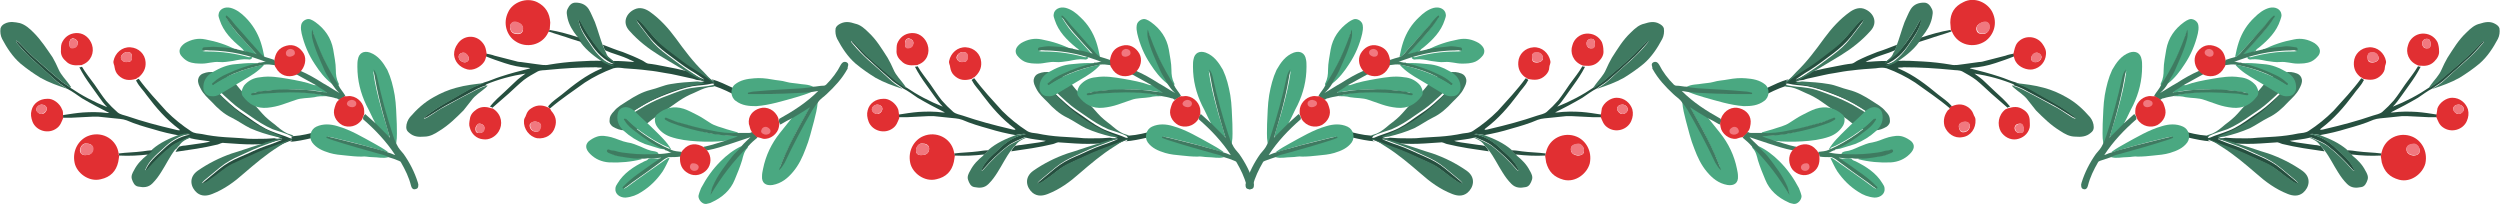 <?xml version="1.0" encoding="utf-8"?>
<!-- Generator: Adobe Illustrator 27.0.1, SVG Export Plug-In . SVG Version: 6.00 Build 0)  -->
<svg version="1.1" id="Calque_1" xmlns="http://www.w3.org/2000/svg" xmlns:xlink="http://www.w3.org/1999/xlink" x="0px" y="0px"
	 viewBox="0 0 475.7 38.8" style="enable-background:new 0 0 475.7 38.8;" xml:space="preserve">
<style type="text/css">
	.st0{fill:none;}
	.st1{fill:#264F3F;}
	.st2{fill:#3F7A61;}
	.st3{fill:#E12F32;}
	.st4{fill:#284F40;}
	.st5{fill:#F0787F;}
	.st6{fill:#F1787F;}
	.st7{fill:#F0787E;}
	.st8{fill:#4AA881;}
	.st9{fill:#49A881;}
	.st10{fill:#3E7B61;}
	.st11{fill:#3E7B60;}
	.st12{fill:#F1777E;}
</style>
<g>
	<g>
		<g>
			<g>
				<path class="st0" d="M212.6,26.4C212.6,26.4,212.6,26.4,212.6,26.4C212.6,26.4,212.6,26.4,212.6,26.4
					C212.6,26.4,212.6,26.4,212.6,26.4z"/>
				<path class="st0" d="M199.9,16.9C199.9,16.9,199.9,16.9,199.9,16.9C199.9,16.9,199.8,16.9,199.9,16.9
					C199.8,16.9,199.9,16.9,199.9,16.9z"/>
				<path class="st1" d="M172.3,16.6c-0.5-0.4-1.1-0.7-1.6-1.1c-1.7-1.5-3.5-2.9-5.2-4.5c-0.9-0.8-1.7-1.7-2.6-2.6
					c-0.2-0.2-0.5-0.5-0.8-0.7c-0.1,0.3,0.2,0.5,0.3,0.6c1,1.1,1.9,2.2,3,3.1c1.3,1.2,2.6,2.4,4,3.6c0.6,0.6,1.3,1,2,1.5
					c0.1,0.1,0.3,0.2,0.4,0.3l0,0c0,0,0,0,0,0c1,0.5,1.9,1.2,2.8,1.8c1.7,1,3.4,1.9,5.2,2.8c-0.2,0-0.3,0-0.4,0
					c-1.5-0.2-3.1-0.2-4.6-0.1c-1.3,0.1-2.5,0.3-3.8,0.5c0,0.2,0,0.3,0,0.5c0.5,0,1.1,0,1.6,0c1.3-0.1,2.7-0.1,4-0.2
					c0.4,0,0.7,0,1.1,0c1,0.1,2,0.2,2.9,0.3c0.8,0.1,1.7,0.1,2.5,0.4c1.6,0.7,3.3,1.2,5.1,1.7c1.6,0.5,3.3,0.9,5,1.2
					c0.7-0.1,1.3-0.3,2-0.2c-2.1,0.4-3.7,1.4-5.2,2.9c-1.3,1.2-2.7,2.3-3.4,4.1c0.3,0,0.4-0.2,0.5-0.3c1.4-1.6,2.9-3.1,4.6-4.4
					c1-0.8,2.2-1.2,3.3-1.7c0.1,0,0.2,0,0.2,0.1c0,0,0,0,0,0c0,0,0,0,0,0c1.2,0.3,2.4,0.4,3.8,0.6c-0.5,0.2-0.9,0.2-1.3,0.3
					c-1.2,0.2-2.3,0.3-3.5,0.5c-0.4,0-0.7,0.1-1.1,0.2c-0.3,0.3-0.5,0.6-0.7,1c1.3-0.2,2.6-0.4,4-0.6c1.3-0.2,2.7-0.5,4-0.8
					c0.4-0.1,0.8-0.4,1.2-0.3c1,0.1,2,0.1,3,0.2c1.6,0.1,3.2,0.1,4.8,0c0.7-0.2,1.5-0.4,2.2-0.6c0.3-0.1,0.6-0.1,0.9-0.2
					c0,0,0,0,0,0c0,0,0,0,0,0c0.1,0,0.1,0,0.2,0c-1,0.4-1.9,0.8-2.9,1.1c-1.8,0.6-3.5,1.5-5.2,2.2c-1.4,0.6-2.7,1.3-3.9,2.3
					c-1,0.8-1.9,1.6-2.9,2.4c-0.2,0.2-0.4,0.3-0.5,0.6c0.7-0.1,1.2-0.6,1.7-0.9c1.4-0.9,2.5-2.1,4-2.8c1.5-0.8,3.1-1.4,4.6-2.1
					c2-0.9,4.1-1.5,6.1-2.4c0.2-0.1,0.5-0.2,0.8-0.3c0,0.3-0.3,0.2-0.4,0.3c1.4-0.1,2.8-0.4,4.1-0.7c0.7-0.2,1.5-0.4,2.2-0.7
					c0.3-0.1,0.4-0.3,0.3-0.6c-0.1-0.3-0.3-0.3-0.5-0.2c-0.2,0.1-0.5,0.1-0.7,0.2c-1.5,0.4-3.1,0.8-4.6,0.9c-0.2,0-0.3,0-0.5,0.2
					c0.1,0.1,0.2,0.1,0.2,0.2c-0.1,0.1-0.3,0-0.4,0c-1.1-0.5-2.3-0.8-3.5-1.3c-1.6-0.6-3-1.6-4.4-2.6c-1.2-0.8-2.4-1.6-3.5-2.6
					c-0.9-0.8-1.8-1.6-2.6-2.5c-0.1-0.1-0.1-0.2-0.4-0.1c0,0,0,0,0,0.1c3.6,4.2,7.8,7.2,12.9,9.1c-0.2,0.1-0.5,0-0.7,0
					c-0.3,0-0.5,0-0.8-0.1c-0.5,0-1,0.1-1.6,0.1c-1.5,0-3,0.1-4.5-0.1c-1.1-0.1-2.2-0.1-3.3-0.2c-1.5-0.1-3-0.3-4.4-0.6
					c-0.7-0.1-1.4-0.1-2-0.5c-1.7-1.1-3.3-2.4-4.7-3.8c-1.8-2-3.7-4-5.3-6.2c-0.2,0-0.3,0.2-0.5,0.3l0,0c0,0.1,0,0.1,0.1,0.2
					c0.5,1,1.3,1.7,1.9,2.6c1.8,2.4,3.7,4.6,6.1,6.4c0.1,0.1,0.2,0.1,0.2,0.3c-0.4,0-0.7-0.1-1.1-0.2c-3-0.7-6-1.5-8.9-2.5
					c-0.6-0.2-1.3-0.3-1.8-0.7c-0.8-0.7-1.5-1.4-2.2-2.2c-0.8-1-1.5-2.1-2.2-3.1c-0.8-1.1-1.7-2.2-2.4-3.4c-0.2,0.1-0.3,0.1-0.5,0.1
					c0,0,0,0,0,0c0.6,1.2,1.4,2.4,2.2,3.5c0.5,0.7,1,1.4,1.5,2.1c0.5,0.7,1,1.4,1.6,2c-2.5-1-4.8-2.2-7-3.7
					C172.5,16.6,172.4,16.7,172.3,16.6z"/>
				<path class="st2" d="M212.8,26c-5.1-1.9-9.3-4.9-12.9-9.1c0,0,0,0,0-0.1c0,0,0,0,0.1,0c0.2-0.1,0.3,0,0.4,0.1
					c0.8,0.9,1.7,1.7,2.6,2.5c1.1,1,2.3,1.8,3.5,2.6c1.4,1,2.8,1.9,4.4,2.6c1.1,0.4,2.4,0.7,3.5,1.3c0.1,0.1,0.2,0.1,0.4,0
					c0-0.2-0.2-0.1-0.2-0.2c-0.3-0.1-0.6-0.2-0.9-0.3c-0.9-0.4-1.7-1.1-2.4-1.7c-0.8-0.6-1.7-1.3-2.4-2.1c-0.8-0.9-1.6-1.8-2.4-2.7
					c-0.8-0.8-1.6-1.6-2.3-2.5c-1.1-1.5-2.5-2.3-4.3-2.6c-0.8-0.2-1.5-0.1-2.3,0.2c-0.5,0.2-0.8,0.6-0.9,1.1
					c-0.1,0.7,0.2,1.2,0.5,1.8c0.5,1,1.3,1.7,2.1,2.5c1.1,1.2,2.3,2.3,3.8,3c1.2,0.6,2.3,1.4,3.5,2c1.6,0.7,3.2,1.2,4.9,1.6
					c0.3,0,0.5,0,0.8,0.1C212.3,26.1,212.5,26.1,212.8,26z"/>
				<path class="st2" d="M159.9,4.5c-0.4,0.2-0.8,0.5-0.9,0.9c-0.1,0.7,0,1.4,0.3,2c0.9,1.7,2,3.4,3.5,4.7c1.2,1,2.5,1.9,3.8,2.7
					c1.6,0.9,3.3,1.5,5.1,2.1l0,0c-0.1-0.1-0.2-0.2-0.4-0.3c-0.7-0.4-1.4-0.9-2-1.5c-1.3-1.2-2.6-2.4-4-3.6c-1.1-1-2.1-2-3-3.1
					c-0.1-0.2-0.4-0.3-0.3-0.6c0.3,0.2,0.6,0.4,0.8,0.7c0.9,0.9,1.7,1.8,2.6,2.6c1.7,1.5,3.4,3,5.2,4.5c0.5,0.4,1.1,0.7,1.6,1.1
					c0.1,0.1,0.2,0,0.2-0.1c-0.1-0.1-0.2-0.2-0.3-0.4c-0.7-1-1.6-1.8-2.1-3c-0.3-0.7-0.7-1.5-1.1-2.2c-1.1-1.7-2.1-3.4-3.6-4.8
					c-0.8-0.8-1.6-1.5-2.6-1.7C161.8,4.2,160.9,4,159.9,4.5z"/>
				<path class="st2" d="M214.6,26.4c-0.3,0.1-0.6,0.2-0.8,0.3c-2,0.9-4.1,1.5-6.1,2.4c-1.5,0.7-3.1,1.4-4.6,2.1
					c-1.5,0.8-2.6,1.9-4,2.8c-0.5,0.4-1,0.8-1.7,0.9c0.1-0.2,0.3-0.4,0.5-0.6c1-0.8,1.9-1.6,2.9-2.4c1.2-1,2.5-1.7,3.9-2.3
					c1.7-0.8,3.4-1.6,5.2-2.2c1-0.4,1.9-0.7,2.9-1.1c-0.1,0-0.1,0-0.2,0c0,0,0,0,0,0c-0.3,0-0.6,0.1-0.9,0.2
					c-0.7,0.2-1.5,0.4-2.2,0.6c-0.4,0.3-0.9,0.3-1.4,0.5c-1.7,0.5-3.3,1.1-5,1.6c-2.3,0.8-4.5,1.9-6.5,3.3c-1.8,1.3-1.3,3.2-0.1,4.2
					c0.9,0.7,1.9,0.6,2.9,0.2c2.3-0.9,4.2-2.3,6-3.9c2.1-1.8,4.2-3.6,6.6-5.1c0.7-0.4,1.4-1,2.2-1.3l0,0
					C214.2,26.6,214.5,26.7,214.6,26.4z"/>
				<path class="st3" d="M181.6,29.2L181.6,29.2c0-0.1-0.1-0.2-0.1-0.4c-0.6-2.6-3.4-3.9-5.8-2.9c-1.7,0.7-3,2.7-2.5,5.1
					c0.4,1.9,2.7,3.7,5,3.1c1.8-0.4,2.9-1.5,3.3-3.3c0.1-0.4,0.1-0.8,0.2-1.3l0,0C181.6,29.5,181.6,29.4,181.6,29.2z M174.3,28.7
					c0-0.7,0.5-1.4,1.1-1.4c0.7,0,1.4,0.2,1.4,1c0,0.7-0.5,1.2-1.3,1.2C174.8,29.6,174.3,29.3,174.3,28.7z"/>
				<path class="st2" d="M193.2,27.7c0.5-0.8,1.3-1.2,2.1-1.5c0,0,0,0,0,0c-0.1-0.1-0.1-0.1-0.2-0.1c-1.1,0.6-2.3,1-3.3,1.7
					c-1.7,1.3-3.2,2.8-4.6,4.4c-0.1,0.1-0.2,0.3-0.5,0.3c0.7-1.8,2.1-2.9,3.4-4.1c1.4-1.4,3.1-2.5,5.2-2.9c-0.7-0.1-1.3,0.1-2,0.2
					c-1.9,0.7-3.7,1.5-5.2,2.8c-0.2,0.4-0.5,0.6-0.9,0.9c0,0.1-0.1,0.1-0.1,0.2c-1,0.8-1.9,1.7-2.5,2.9c-0.3,0.5-0.6,1.1-0.4,1.7
					c0.2,0.6,0.5,1.3,1.2,1.4c1,0.2,1.9,0.2,2.7-0.6c0.7-0.7,1.2-1.4,1.7-2.2c0.9-1.4,1.6-2.9,2.6-4.2l0,0
					C192.7,28.3,192.8,27.9,193.2,27.7z"/>
				<path class="st3" d="M176.5,8.5c-0.4-1.2-1.4-2.1-2.6-2.2c-1.3-0.1-2.4,0.5-3,1.6c-0.3,0.5-0.3,1-0.3,1.6
					c-0.1,0.9,0.3,1.6,0.9,2.1c0.7,0.8,1.7,0.9,2.7,0.8c0,0,0,0,0,0c0.2,0,0.4,0,0.5-0.1C176.4,11.7,177,10,176.5,8.5z M172.2,8.3
					c0-0.6,0.2-0.9,0.6-1c0.5,0,1,0.4,1,0.8c0,0.5-0.3,0.9-0.8,1C172.4,9.2,172.2,9,172.2,8.3z"/>
				<path class="st3" d="M170.9,20.8c-0.4-1.1-1.7-2.1-2.8-2c-1.5,0-2.7,0.9-3,2.2c-0.2,0.7-0.1,1.4,0.2,2.2c0.7,1.7,3,2.4,4.6,1.2
					c0.7-0.5,0.9-1.2,1.2-1.9c0,0,0,0,0,0c0-0.2,0-0.3,0-0.5C171,21.5,171,21.1,170.9,20.8z M165.9,20.9c0-0.5,0.4-0.9,1-1
					c0.5,0,1,0.3,1,0.8c0,0.5-0.5,1-1,1C166.5,21.7,166,21.3,165.9,20.9z"/>
				<path class="st3" d="M185.4,14.7c0.9-0.8,1.4-1.7,1.3-2.9c-0.1-1.5-1.3-2.7-2.9-2.8c-1.6-0.1-2.9,1.1-3.2,2.6
					c-0.1,0.5,0.2,0.8,0.2,1.2c0.1,0.6,0.3,1.1,0.7,1.5c1,1,2.1,1.1,3.4,0.7l0,0C185.1,14.9,185.2,14.7,185.4,14.7z M182,11
					c0-0.5,0.5-1,1.1-1.1c0.7,0,1,0.2,1,0.9c0,0.7-0.2,1-0.9,1C182.6,11.9,182.1,11.5,182,11z"/>
				<path class="st4" d="M188.1,28.6c-0.7,0-1.3,0.1-2,0.2c-1.5,0.2-3,0.2-4.5,0.4h0c0,0.1,0,0.3,0.1,0.4c0,0,0,0,0,0
					c1.9,0.1,3.7,0,5.5-0.2C187.5,29.2,187.9,28.9,188.1,28.6z"/>
				<path class="st5" d="M176.8,28.3c0-0.7-0.6-0.9-1.4-1c-0.6,0-1.2,0.7-1.1,1.4c0,0.6,0.5,0.9,1.2,0.8
					C176.3,29.5,176.8,29,176.8,28.3z"/>
				<path class="st6" d="M173.8,8.2c0-0.5-0.5-0.9-1-0.8c-0.4,0-0.6,0.4-0.6,1c0,0.7,0.2,0.9,0.8,0.8C173.5,9.1,173.8,8.8,173.8,8.2
					z"/>
				<path class="st7" d="M167.9,20.7c0-0.5-0.5-0.8-1-0.8c-0.6,0-1.1,0.5-1,1c0,0.4,0.5,0.8,1,0.8C167.4,21.6,167.9,21.1,167.9,20.7
					z"/>
				<path class="st6" d="M184.2,10.8c0-0.7-0.3-0.9-1-0.9c-0.6,0-1.1,0.5-1.1,1.1c0,0.5,0.5,0.9,1.2,0.8
					C183.9,11.8,184.2,11.5,184.2,10.8z"/>
			</g>
			<g>
				<path class="st8" d="M230.4,23.4c-0.6-1.1-1.1-2.3-1.7-3.4c-1.1-2.3-1.7-4.7-1.7-7.3c0-0.5,0-1,0.1-1.4c0.2-1.2,1.1-1.7,2.3-1.3
					c1.6,0.6,2.5,1.9,3.3,3.3c0.7,1.5,1.1,3.1,1.4,4.8c0.3,1.8,0.3,3.7,0.4,5.5c0,1.2,0.1,2.4-0.1,3.6c0,0.1,0,0.1-0.1,0.2
					c-0.3-0.1-0.4-0.4-0.5-0.7c-0.5-1.1-0.8-2.3-1.1-3.5c-0.8-2.7-1.5-5.5-2.2-8.3c-0.1-0.5-0.3-1-0.5-1.4c0.3,2.4,0.9,4.8,1.6,7.3
					c0.4,1.6,1,3.1,1.4,4.7c0,0.1,0.1,0.2,0.1,0.3c0,0.1,0,0.2,0,0.2c-0.1,0.1-0.2,0-0.3,0c-0.8-0.8-1.7-1.6-2.5-2.5
					C230.4,23.6,230.4,23.5,230.4,23.4z"/>
				<path class="st8" d="M221,18.3c-0.7,0-1.5,0-2.2,0.2c-1.2,0.2-2.4,0.1-3.5,0.5c-0.9,0.3-1.7,0.6-2.6,0.9
					c-0.9,0.3-1.8,0.5-2.8,0.6c-2,0.2-3.5-0.6-4.7-2.2c-0.4-0.5-0.2-1.4,0.3-2.1c0.8-0.9,1.8-1.4,3-1.5c1.8-0.3,3.5,0,5.3,0.3
					c1.7,0.3,3.4,0.6,5,1.2c0.1,0,0.3,0,0.4,0c0.1-0.1,0.3,0,0.4,0.1c0.4,0.3,0.9,0.5,1.3,0.8c0.1,0.1,0.4,0.2,0.3,0.4
					c-0.1,0.2-0.4,0.2-0.5,0.1c-1.2-0.4-2.5-0.4-3.8-0.5c-1.1-0.1-2.2-0.1-3.3,0c-2,0-3.9,0.1-5.9,0.5c-0.2,0-0.4,0.1-0.6,0.3
					c1.1-0.1,2.1-0.3,3.1-0.3c2-0.1,4.1-0.2,6.1-0.1c1.4,0.1,2.9,0.2,4.3,0.6C220.8,18.1,220.9,18.1,221,18.3z"/>
				<path class="st8" d="M232.9,29.9c-1,0.3-2,0-3.1,0c-0.7,0-1.3-0.2-2-0.1c-1,0-2-0.1-2.9-0.2c-1.1-0.1-2.2-0.2-3.2-0.5
					c-1.3-0.4-2.5-0.9-3.3-2c-0.7-1-0.3-2.5,0.8-3c1.3-0.6,2.7-0.5,4-0.1c2.5,0.7,4.8,2.1,7,3.3c0.9,0.5,1.8,1,2.6,1.6
					c-0.1,0.1-0.3,0.1-0.4,0c-2.9-0.9-5.8-1.7-8.8-2.4c-0.8-0.2-1.5-0.4-2.3-0.5c0.8,0.4,1.6,0.7,2.5,0.9c2.5,0.7,5,1.5,7.6,2.1
					c0.4,0.1,0.7,0.2,1.1,0.4C232.7,29.7,232.9,29.7,232.9,29.9z"/>
				<path class="st2" d="M232.9,29.9c-0.6-0.4-1.3-0.5-2-0.7c-2.9-0.8-5.7-1.6-8.5-2.5c-0.4-0.1-0.8-0.3-1.1-0.4
					c-0.1,0-0.2-0.1-0.2-0.2c0-0.1,0.2-0.1,0.3-0.1c0.4,0.1,0.9,0.2,1.3,0.3c1.9,0.5,3.7,0.9,5.6,1.4c1.6,0.5,3.2,0.8,4.8,1.4
					c0.4,0.1,0.7,0.3,1.1,0.4c-1.7-2.6-3.8-4.8-6.1-6.8c-0.1-0.4,0.1-0.7,0.4-1c0.7,0.6,1.3,1.2,2,1.8c0.9,0.9,1.8,1.8,2.7,2.7
					c-1.3-4.3-2.5-8.6-3.1-13c0.4,0.5,0.6,1.1,0.7,1.6c0.8,3.7,1.8,7.4,3,11c0.2,0.6,0.4,1.2,0.7,1.7c0.3,0.7,0.8,1.2,1.3,1.8
					c1.2,1.7,2.1,3.5,2.7,5.4c0,0.1,0.1,0.3,0.1,0.4c0,0.6-0.1,0.8-0.6,0.9c-0.4,0.1-0.7-0.2-0.8-0.7c-0.4-1.6-1.1-3-1.9-4.4
					c-0.1-0.2-0.2-0.2-0.4-0.3C234.2,30.3,233.6,30.1,232.9,29.9z"/>
				<path class="st9" d="M222.1,15.9c-1.3-1-2.3-2.3-3.2-3.7c-1.2-1.8-2-3.7-2.5-5.8c-0.1-0.5-0.2-1-0.1-1.6
					c0.1-0.8,1.1-1.4,1.8-1.1c0.3,0.1,0.6,0.3,0.9,0.5c1.8,1.3,3,3,3.4,5.2c0.2,1.3,0.5,2.6,0.5,3.9c0,0.9,0.1,1.7,0.5,2.5
					c0.1,0.1,0.1,0.3,0,0.4c-0.2,0-0.3-0.2-0.4-0.3c-1.4-2.1-2.3-4.4-3.4-6.6c-0.5-1-0.8-2.1-1.1-3.3c0.1,1.9,0.7,3.5,1.4,5
					c0.6,1.5,1.3,3,2.2,4.3C222.1,15.5,222.3,15.7,222.1,15.9z"/>
				<path class="st8" d="M207.1,11c-0.2,0.3-0.5,0.4-0.8,0.3c-1-0.1-1.9,0.1-2.9,0.3c-0.9,0.1-1.7,0.3-2.6,0.2
					c-1.1-0.1-2.2,0.3-3.2,0.3c-0.9,0-1.8,0-2.7-0.4c-0.6-0.3-1-0.7-1.4-1.2c-0.5-0.8-0.2-1.6,0.8-2.3c1.2-0.7,2.5-1,3.9-0.7
					c2.1,0.4,4,1,5.9,2c-0.2,0.2-0.4,0.1-0.6,0.1c-1.3-0.2-2.7-0.3-4-0.3c-0.7,0-1.5,0.2-1.9,0.4c0.4,0.1,0.8,0.1,1.2,0.1
					c2.6,0,5.2,0.4,7.7,1.1C206.8,10.8,206.9,10.8,207.1,11z"/>
				<path class="st9" d="M205.4,9.7c-0.1-0.3-0.4-0.5-0.7-0.7c-1.7-1.4-3.3-3-4-5.2c-0.1-0.4-0.3-0.7-0.2-1.1
					c0.1-0.9,1.1-1.5,2.3-1.2c1.1,0.3,2,1,2.8,1.8c1.4,1.3,2.4,2.9,3,4.7c0.3,0.9,0.5,1.8,0.7,2.8c-0.3,0.1-0.5-0.2-0.7-0.4
					c-2-2.2-4-4.4-6-6.6c-0.1-0.2-0.3-0.3-0.5-0.4c0.8,1.3,1.6,2.5,2.7,3.6c0.9,1,1.8,2,2.7,3c0.1,0.1,0.3,0.2,0.2,0.4
					c-0.1,0.2-0.3,0.1-0.5,0C206.7,10,206,10,205.4,9.7z"/>
				<path class="st9" d="M209.3,12.4c-1.1,1.2-2.4,2-3.8,2.8c-1.5,0.9-3,1.8-4.5,2.7c-0.5,0.3-1.1,0.5-1.7,0.4
					c-0.8,0-1.4-0.6-1.5-1.4c-0.1-1.5,0.6-2.5,1.8-3.2c1.4-0.8,2.8-1.4,4.4-1.5c1-0.1,2-0.2,3-0.2c0.4,0,0.8,0,1.1,0.1
					c-0.1,0.2-0.3,0.2-0.4,0.3c-2.2,0.6-4.4,1.4-6.4,2.4c-0.5,0.3-1,0.5-1.4,0.9c-0.1,0.1-0.3,0.2-0.3,0.4c1.1-0.7,2.1-1.3,3.3-1.8
					c1.9-0.8,3.9-1.5,5.9-1.9C208.9,12.3,209.1,12.2,209.3,12.4z"/>
				<path class="st10" d="M222.1,15.9c-0.3-0.8-0.9-1.5-1.3-2.4c-0.9-2.1-1.9-4.1-2.4-6.3c-0.1-0.5-0.1-1.1,0-1.6
					c1.2,3.8,2.9,7.3,5,10.6c0.3,0.7,0.9,1.3,1.3,2c-0.3,0.4-0.8,0.6-1.2,0.8c-0.2-0.2-0.4-0.3-0.6-0.3c-0.6-0.2-1.2-0.3-1.8-0.4
					c-1.7-0.5-3.5-0.6-5.3-0.7c-2.2-0.1-4.4,0.1-6.6,0.2c-0.6,0-1.2,0.2-1.9,0.3c-0.2,0-0.4,0.1-0.5-0.1c-0.1-0.2,0.2-0.3,0.4-0.3
					c0.4-0.1,0.7-0.2,1.1-0.3c1.7-0.2,3.5-0.4,5.2-0.4c1.5,0,3.1,0,4.6,0.2c1,0.1,2,0.3,3.1,0.4c-0.6-0.5-1.3-0.8-1.9-1.3
					c-1.3-0.7-2.5-1.4-3.8-2.1c-0.1,0-0.1,0-0.2-0.1c0.2-0.4,0.5-0.5,0.9-0.6c1.4,0.6,2.8,1.4,4.2,2.3c1.1,0.6,2.1,1.3,3.2,1.9
					C223,17.2,222.6,16.6,222.1,15.9z"/>
				<path class="st3" d="M216.1,13.7c-0.2,0.3-0.6,0.4-0.9,0.6c-1.4,0.5-2.9,0.1-3.7-1.4c-0.1-0.1-0.2-0.3-0.2-0.4
					c-0.3-0.3-0.3-0.6-0.1-1c0.2-1.4,0.8-2.4,2.3-2.8c1.4-0.4,2.6,0.3,3.3,1.5C217.4,11.3,217.1,12.8,216.1,13.7z"/>
				<path class="st11" d="M211.2,11.4c0,0.3,0.1,0.7,0.1,1c-0.7-0.1-1.4-0.2-2-0.1c-2,0.4-3.9,0.9-5.8,1.7c-1.3,0.6-2.5,1.2-3.7,2
					c-0.1,0.1-0.3,0.3-0.4,0.1c-0.2-0.2,0-0.3,0.2-0.4c0.7-0.7,1.6-1.2,2.5-1.6c1.9-0.9,3.9-1.6,6-2.1c0.1,0,0.1-0.1,0.2-0.1
					c0.4,0.1,0.8-0.2,1.3-0.1c-0.9-0.4-1.7-0.6-2.5-0.9c-1.7-0.5-3.4-0.9-5.2-1.1c-1-0.1-2-0.2-3-0.2c-0.3,0-0.7-0.1-1,0
					c-0.2,0-0.4,0.1-0.4-0.2c0-0.3,0.2-0.4,0.4-0.4c0.6-0.1,1.2-0.2,1.8-0.2c1.4,0.1,2.8,0.1,4.1,0.4c0.1,0,0.3,0,0.4,0.1
					c0.4,0.1,0.9,0.2,1.3,0.3c0.8,0.1,1.5,0.4,2.4,0.6c-0.5-0.5-0.9-1-1.3-1.4c-1.5-1.7-3.2-3.4-4.4-5.4c0,0,0-0.1-0.1-0.1
					C202,3.2,201.9,3.1,202,3c0.1-0.1,0.2,0,0.3,0.1c0.6,0.5,1,1.1,1.5,1.7c1.4,1.5,2.7,3.1,4.1,4.6c0.4,0.5,0.8,1,1.4,1.4
					C210,11,210.6,11.2,211.2,11.4z"/>
				<path class="st3" d="M223.5,19.1c0.3-0.4,0.8-0.6,1.2-0.8c0.4,0.1,0.8-0.1,1.2,0c1.4,0.2,2.5,1.5,2.5,2.8c0,0.2,0,0.4,0,0.6
					c-0.1,0.3-0.3,0.7-0.4,1c-0.9,1.4-2.6,1.7-3.8,1.1c-1.2-0.7-1.9-2-1.4-3.4C223,19.8,223.1,19.4,223.5,19.1z"/>
				<path class="st6" d="M214.2,10.8c-0.5,0-0.8-0.2-0.8-0.7c0-0.4,0.3-0.7,0.8-0.8c0.5,0,0.9,0.3,0.9,0.7
					C215.2,10.4,214.8,10.7,214.2,10.8z"/>
				<path class="st12" d="M225.9,19c0.5,0,0.9,0.3,0.9,0.7c0,0.4-0.3,0.7-0.8,0.7c-0.5,0-1-0.3-1-0.7
					C225.1,19.3,225.4,19.1,225.9,19z"/>
			</g>
		</g>
		<g>
			<g>
				<path class="st0" d="M134,15.5C134,15.4,134,15.4,134,15.5C134,15.4,134,15.4,134,15.5C134,15.4,134,15.5,134,15.5z"/>
				<path class="st0" d="M119.6,21.9C119.5,21.9,119.5,22,119.6,21.9C119.5,22,119.5,22,119.6,21.9
					C119.5,21.9,119.5,21.9,119.6,21.9z"/>
				<path class="st1" d="M92.6,16.2c-0.6,0.2-1.2,0.4-1.8,0.7c-2,1.1-4,2.1-6,3.2c-1.1,0.6-2.1,1.3-3.1,1.9c-0.3,0.2-0.6,0.4-1,0.5
					c0-0.3,0.3-0.4,0.4-0.5c1.2-0.9,2.4-1.7,3.6-2.4c1.6-0.9,3.1-1.8,4.7-2.7c0.7-0.4,1.5-0.7,2.3-1c0.2-0.1,0.3-0.2,0.4-0.2h0
					c0,0,0,0,0,0c1.1-0.3,2.1-0.8,3.1-1.1c1.8-0.6,3.7-1.1,5.7-1.6c-0.2-0.1-0.3-0.1-0.4-0.1c-1.5-0.1-3-0.4-4.5-0.9
					c-1.2-0.4-2.4-0.8-3.6-1.3c0-0.2,0.1-0.3,0.1-0.5c0.5,0.1,1.1,0.2,1.6,0.4c1.3,0.3,2.6,0.7,3.9,1c0.3,0.1,0.7,0.2,1.1,0.2
					c1,0.1,1.9,0.3,2.9,0.4c0.8,0.1,1.7,0.3,2.5,0.1c1.8-0.3,3.5-0.5,5.3-0.6c1.7-0.1,3.4-0.2,5.1-0.1c0.6,0.2,1.2,0.6,1.9,0.6
					c-1.9-0.8-3.3-2.2-4.4-3.9c-1-1.5-2.1-2.9-2.4-4.8c0.3,0.1,0.3,0.3,0.4,0.4c1,1.9,2.1,3.7,3.5,5.3c0.8,1,1.9,1.6,2.8,2.4
					c0.1,0.1,0.2,0,0.2,0c0,0,0,0,0,0v0c1.2,0,2.5,0.1,3.8,0.2c-0.4-0.3-0.9-0.4-1.2-0.6c-1.1-0.5-2.2-0.8-3.3-1.2
					c-0.3-0.1-0.7-0.3-1-0.4c-0.3-0.3-0.3-0.7-0.5-1.1c1.3,0.5,2.5,1,3.8,1.4c1.3,0.5,2.5,1,3.7,1.6c0.4,0.2,0.7,0.5,1.1,0.6
					c1,0.1,2,0.3,3,0.5c1.6,0.3,3.1,0.6,4.7,1c0.7,0.4,1.3,0.7,2,1.1c0.3,0.1,0.6,0.3,0.9,0.4c0,0,0,0,0,0c0,0,0,0,0,0
					c0,0,0.1,0,0.1,0c-0.9-0.6-1.7-1.2-2.6-1.7c-1.6-1-3.1-2.2-4.6-3.3c-1.2-0.9-2.3-1.9-3.3-3.1c-0.8-1-1.5-2-2.3-3
					c-0.1-0.2-0.3-0.4-0.3-0.7c0.6,0.3,1,0.8,1.5,1.3c1.1,1.2,2,2.6,3.3,3.6c1.3,1.1,2.7,2.1,4,3.1c1.7,1.3,3.7,2.4,5.4,3.7
					c0.2,0.2,0.5,0.3,0.7,0.5c0-0.3-0.3-0.2-0.3-0.4c1.4,0.4,2.6,1,3.9,1.6c0.7,0.3,1.3,0.7,2,1.2c0.2,0.2,0.3,0.4,0.2,0.6
					c-0.1,0.2-0.4,0.2-0.6,0.1c-0.2-0.2-0.5-0.2-0.7-0.3c-1.4-0.7-2.8-1.4-4.3-1.9c-0.2-0.1-0.3-0.1-0.4-0.2c0.1-0.1,0.2,0,0.3-0.2
					c-0.1-0.1-0.2-0.1-0.4-0.1c-1.2,0.3-2.4,0.3-3.7,0.5c-1.7,0.3-3.3,0.9-4.9,1.5c-1.3,0.5-2.7,1.1-4,1.8c-1,0.6-2.1,1.2-3.1,1.9
					c-0.1,0.1-0.2,0.1-0.4,0c0,0,0-0.1,0-0.1c4.4-3.3,9.2-5.3,14.6-6c-0.2-0.1-0.5-0.1-0.7-0.2c-0.3,0-0.5-0.1-0.8-0.1
					c-0.5-0.2-1-0.3-1.5-0.4c-1.5-0.3-2.9-0.7-4.4-0.9c-1.1-0.2-2.2-0.4-3.3-0.5c-1.5-0.2-3-0.3-4.5-0.4c-0.7-0.1-1.4-0.2-2.1,0
					c-1.9,0.7-3.7,1.6-5.4,2.7c-2.2,1.6-4.5,3.1-6.6,4.9c-0.2,0-0.3-0.2-0.4-0.3l0,0c0-0.1,0.1-0.1,0.1-0.2c0.7-0.8,1.6-1.4,2.5-2.1
					c2.3-1.9,4.6-3.7,7.4-4.9c0.1,0,0.2-0.1,0.3-0.2c-0.4-0.1-0.8,0-1.1-0.1c-3.1,0-6.2,0.2-9.3,0.5c-0.6,0.1-1.3,0-1.9,0.3
					c-0.9,0.5-1.8,1-2.6,1.6c-1,0.8-1.9,1.7-2.9,2.6c-1,0.9-2.1,1.8-3.1,2.7c-0.1-0.1-0.3-0.2-0.5-0.2l0,0c0.9-1.1,1.9-2,2.9-2.9
					c0.6-0.6,1.3-1.2,1.9-1.8c0.6-0.6,1.3-1.1,2-1.6c-2.6,0.4-5.2,1.1-7.6,2.1C92.7,16.2,92.7,16.2,92.6,16.2z"/>
				<path class="st2" d="M134.1,15.9c-5.4,0.7-10.2,2.8-14.6,6c0,0,0,0-0.1,0c0,0,0,0,0.1,0c0.2,0.1,0.3,0,0.4,0
					c1-0.7,2.1-1.3,3.1-1.9c1.3-0.7,2.6-1.3,4-1.8c1.6-0.6,3.2-1.3,4.9-1.5c1.2-0.2,2.5-0.2,3.7-0.5c0.1,0,0.3,0,0.4,0.1
					c0,0.2-0.2,0.1-0.3,0.2c-0.3,0-0.6,0.1-0.9,0.1c-1,0.2-1.9,0.7-2.8,1.1c-1,0.4-1.9,0.9-2.8,1.5c-1,0.7-2,1.4-3,2.1
					c-0.9,0.6-1.9,1.2-2.7,1.9c-1.4,1.2-2.9,1.7-4.7,1.6c-0.8,0-1.5-0.3-2.2-0.7c-0.4-0.3-0.7-0.7-0.6-1.3c0-0.7,0.4-1.2,0.8-1.6
					c0.7-0.9,1.7-1.4,2.6-2c1.4-0.9,2.8-1.7,4.4-2.1c1.3-0.3,2.5-0.9,3.8-1.1c1.7-0.3,3.4-0.4,5.1-0.5c0.3,0,0.5,0.1,0.8,0.1
					C133.7,15.7,133.9,15.8,134.1,15.9z"/>
				<path class="st2" d="M77.9,25.3c-0.4-0.3-0.6-0.6-0.6-1.1c0-0.7,0.3-1.4,0.7-1.9c1.3-1.5,2.7-2.8,4.5-3.8
					c1.4-0.8,2.8-1.4,4.3-1.8c1.8-0.5,3.6-0.7,5.4-0.9h0C92,15.9,91.9,16,91.7,16c-0.8,0.3-1.6,0.6-2.3,1c-1.6,0.9-3.1,1.8-4.7,2.7
					c-1.3,0.7-2.5,1.5-3.6,2.4c-0.2,0.1-0.4,0.2-0.4,0.5c0.4-0.1,0.7-0.3,1-0.5c1-0.6,2-1.4,3.1-1.9c2-1.1,4-2.2,6-3.2
					c0.6-0.3,1.2-0.5,1.8-0.7c0.2-0.1,0.2,0,0.1,0.1c-0.1,0.1-0.2,0.2-0.3,0.3c-0.9,0.8-2,1.4-2.7,2.4c-0.5,0.6-1,1.3-1.5,1.9
					c-1.4,1.4-2.8,2.8-4.6,3.9c-0.9,0.6-1.8,1.1-2.9,1.1C79.6,26.1,78.7,26,77.9,25.3z"/>
				<path class="st2" d="M136,15.9c-0.3-0.2-0.5-0.3-0.7-0.5c-1.7-1.4-3.7-2.4-5.4-3.7c-1.3-1-2.7-2-4-3.1c-1.3-1.1-2.2-2.5-3.3-3.6
					c-0.4-0.5-0.8-1-1.5-1.3c0.1,0.3,0.2,0.5,0.3,0.7c0.8,1,1.5,2,2.3,3c0.9,1.2,2.1,2.2,3.3,3.1c1.5,1.1,3,2.3,4.6,3.3
					c0.9,0.6,1.7,1.2,2.6,1.7c0,0-0.1,0-0.1,0c0,0,0,0,0,0c-0.3-0.1-0.6-0.2-0.9-0.4c-0.7-0.4-1.3-0.7-2-1.1
					c-0.4-0.4-0.9-0.5-1.3-0.8c-1.5-0.9-3-1.8-4.5-2.7c-2.1-1.3-4-2.8-5.6-4.6c-1.5-1.6-0.6-3.4,0.9-4.1c1-0.5,2-0.2,2.9,0.4
					c2,1.4,3.6,3.2,5,5.1c1.6,2.2,3.3,4.5,5.3,6.4c0.6,0.6,1.1,1.3,1.8,1.7l0,0C135.7,15.7,136,15.6,136,15.9z"/>
				<path class="st3" d="M104.6,5.6L104.6,5.6c0-0.4,0.1-0.8,0.1-1.3c-0.1-1.8-0.9-3.1-2.5-3.9c-2.1-1-4.7,0.1-5.5,1.9
					c-1.1,2.2-0.2,4.5,1.3,5.5c2.1,1.5,5.2,0.8,6.3-1.6c0.1-0.1,0.1-0.2,0.2-0.3c0,0,0,0,0,0C104.4,5.8,104.5,5.7,104.6,5.6z
					 M98.5,4.3c0.8,0.2,1.1,0.8,1,1.5c-0.2,0.7-0.8,0.8-1.6,0.6c-0.6-0.1-1-0.9-0.8-1.6C97.3,4.3,97.8,4,98.5,4.3z"/>
				<path class="st2" d="M115.3,10c0.3,0.9,1,1.4,1.7,2c0,0,0,0,0,0c-0.1,0.1-0.2,0.1-0.2,0c-0.9-0.8-2-1.4-2.8-2.4
					c-1.3-1.7-2.5-3.4-3.5-5.3c-0.1-0.2-0.1-0.4-0.4-0.4c0.3,1.9,1.4,3.3,2.4,4.8c1.1,1.7,2.5,3.1,4.4,3.9c-0.7,0-1.3-0.4-1.9-0.6
					c-1.7-1.1-3.3-2.3-4.5-3.9c-0.1-0.4-0.4-0.7-0.6-1c0-0.1,0-0.2-0.1-0.2c-0.8-1-1.5-2.1-1.8-3.4c-0.1-0.6-0.3-1.2,0-1.8
					c0.3-0.6,0.7-1.2,1.5-1.2c1,0,1.9,0.3,2.5,1.2c0.5,0.8,0.8,1.7,1.2,2.5c0.6,1.6,1,3.2,1.6,4.7l0,0C115,9.2,115.1,9.7,115.3,10z"
					/>
				<path class="st3" d="M94,20.8c-0.1-0.1-0.3-0.2-0.5-0.2l0,0c-0.9-0.3-1.9-0.4-2.8,0.2c-0.7,0.5-1.2,1-1.3,1.9
					c-0.1,0.5-0.2,1.1,0,1.6c0.3,1.2,1.3,2.1,2.5,2.2c1.2,0.2,2.4-0.5,3-1.5C95.7,23.7,95.5,21.9,94,20.8z M91.6,23.6
					c0.5,0.2,0.7,0.6,0.5,1.1c-0.1,0.5-0.7,0.7-1.2,0.6c-0.4-0.1-0.5-0.5-0.4-1.1C90.8,23.6,91.1,23.4,91.6,23.6z"/>
				<path class="st3" d="M92.5,10.8c0-0.2,0.1-0.3,0.1-0.5l0,0c-0.1-0.8-0.2-1.5-0.8-2.2c-1.3-1.6-3.6-1.4-4.7,0.2
					c-0.5,0.7-0.7,1.3-0.7,2.1c0.1,1.3,1,2.4,2.5,2.8c1.1,0.3,2.5-0.4,3.2-1.4C92.3,11.5,92.4,11.2,92.5,10.8z M88.4,10.1
					c0.5,0.2,0.9,0.8,0.8,1.2c-0.1,0.4-0.6,0.7-1.1,0.5c-0.6-0.2-0.9-0.7-0.8-1.2C87.4,10.2,88,9.9,88.4,10.1z"/>
				<path class="st3" d="M104.6,20.6L104.6,20.6c-1.1-0.6-2.3-0.8-3.5,0c-0.5,0.3-0.8,0.7-1,1.3c-0.1,0.4-0.4,0.6-0.4,1.1
					c-0.1,1.5,1,3,2.5,3.3c1.6,0.2,3-0.7,3.4-2.1c0.4-1.2,0.1-2.2-0.7-3.1C104.8,20.9,104.7,20.7,104.6,20.6z M102.2,23.2
					c0.7,0.2,0.8,0.5,0.6,1.2c-0.2,0.6-0.5,0.8-1.2,0.6c-0.6-0.2-0.9-0.8-0.8-1.3C101,23.3,101.6,23,102.2,23.2z"/>
				<path class="st4" d="M110.6,8c-0.6-0.2-1.3-0.4-1.9-0.6c-1.4-0.5-2.9-0.9-4.3-1.4c0,0,0,0,0,0c0-0.1,0.1-0.2,0.2-0.3
					c0,0,0,0,0,0c1.8,0.3,3.6,0.8,5.4,1.4C110.2,7.3,110.4,7.6,110.6,8z"/>
				<path class="st5" d="M99.5,5.7c-0.2,0.7-0.8,0.8-1.6,0.6c-0.6-0.1-1-0.9-0.8-1.6c0.2-0.5,0.7-0.8,1.4-0.5
					C99.3,4.5,99.7,5.1,99.5,5.7z"/>
				<path class="st6" d="M92.2,24.7c-0.1,0.5-0.7,0.7-1.2,0.6c-0.4-0.1-0.5-0.5-0.4-1.1c0.2-0.7,0.4-0.8,1-0.6
					C92.1,23.8,92.3,24.2,92.2,24.7z"/>
				<path class="st7" d="M89.2,11.3c-0.1,0.4-0.6,0.7-1.1,0.5c-0.6-0.2-0.9-0.7-0.8-1.2c0.1-0.4,0.7-0.7,1.1-0.6
					C88.9,10.2,89.3,10.8,89.2,11.3z"/>
				<path class="st6" d="M102.9,24.4c-0.2,0.6-0.5,0.8-1.2,0.6c-0.6-0.2-0.9-0.8-0.8-1.3c0.1-0.5,0.7-0.7,1.4-0.5
					C102.9,23.4,103.1,23.8,102.9,24.4z"/>
			</g>
			<g>
				<path class="st8" d="M150.8,22.3c-0.8,1-1.6,2-2.4,3c-1.6,2-2.7,4.3-3.2,6.8c-0.1,0.5-0.2,0.9-0.2,1.4c-0.1,1.3,0.7,1.9,2,1.7
					c1.7-0.3,2.9-1.3,3.9-2.5c1.1-1.3,1.8-2.8,2.4-4.4c0.7-1.7,1.1-3.5,1.6-5.3c0.3-1.2,0.6-2.3,0.7-3.6c0-0.1,0-0.1,0-0.2
					c-0.3,0.1-0.4,0.3-0.6,0.6c-0.7,1-1.3,2.1-1.9,3.2c-1.4,2.5-2.7,5-3.9,7.6c-0.2,0.5-0.5,0.9-0.8,1.3c0.9-2.3,2-4.5,3.1-6.7
					c0.8-1.5,1.6-2.9,2.4-4.3c0.1-0.1,0.1-0.2,0.2-0.3c0-0.1,0.1-0.2,0-0.2c-0.1-0.1-0.2-0.1-0.3,0c-1,0.6-2,1.2-3,1.9
					C150.8,22.1,150.8,22.2,150.8,22.3z"/>
				<path class="st8" d="M140.4,25.2c-0.7-0.2-1.4-0.4-2.1-0.6c-1.1-0.4-2.3-0.6-3.3-1.3c-0.8-0.5-1.5-1-2.3-1.4
					c-0.8-0.4-1.7-0.9-2.6-1.2c-1.9-0.6-3.6-0.2-5.1,1.1c-0.5,0.4-0.5,1.4-0.1,2.1c0.6,1,1.5,1.7,2.6,2.1c1.7,0.6,3.5,0.8,5.2,0.9
					c1.7,0.1,3.5,0.1,5.2-0.1c0.1,0,0.3,0,0.4,0c0.1,0.1,0.3,0.1,0.4,0c0.5-0.2,1-0.3,1.4-0.5c0.2-0.1,0.4-0.1,0.4-0.3
					c0-0.2-0.3-0.2-0.5-0.2c-1.3,0.1-2.5-0.2-3.8-0.3c-1.1-0.1-2.1-0.4-3.2-0.7c-1.9-0.5-3.8-1-5.6-1.8c-0.2-0.1-0.4-0.1-0.6-0.4
					c1,0.4,2,0.7,3,1c2,0.6,3.9,1.1,5.9,1.5c1.4,0.2,2.8,0.5,4.3,0.3C140.2,25.3,140.4,25.4,140.4,25.2z"/>
				<path class="st8" d="M154.7,16.5c-0.9-0.5-2-0.4-3-0.6c-0.6-0.1-1.3-0.1-2-0.3c-1-0.3-1.9-0.3-2.9-0.5c-1.1-0.2-2.2-0.3-3.3-0.2
					c-1.3,0.1-2.6,0.3-3.7,1.2c-0.9,0.8-0.8,2.4,0.2,3.1c1.2,0.9,2.5,1,3.9,1c2.6-0.2,5.1-1,7.6-1.7c1-0.3,2-0.6,2.9-1
					c-0.1-0.2-0.3-0.1-0.4-0.1c-3,0.2-6.1,0.4-9.1,0.4c-0.8,0-1.6,0.1-2.4,0c0.9-0.2,1.7-0.3,2.6-0.3c2.6-0.1,5.2-0.4,7.9-0.4
					c0.4,0,0.8-0.1,1.1-0.1C154.4,16.7,154.6,16.7,154.7,16.5z"/>
				<path class="st2" d="M154.7,16.5c-0.7,0.2-1.4,0.2-2.1,0.3c-3,0.2-5.9,0.3-8.9,0.6c-0.4,0-0.8,0.1-1.2,0.2c-0.1,0-0.2,0-0.2,0.2
					c0,0.1,0.1,0.1,0.2,0.1c0.4,0,0.9,0,1.3,0c1.9,0,3.8,0,5.7-0.1c1.7-0.1,3.3-0.1,5-0.3c0.4-0.1,0.8-0.1,1.2-0.2
					c-2.2,2.2-4.7,3.8-7.4,5.3c-0.2,0.4-0.1,0.7,0.2,1.1c0.8-0.5,1.6-0.9,2.4-1.3c1.1-0.7,2.2-1.3,3.2-2c-2.2,3.9-4.4,7.8-5.9,12
					c0.5-0.4,0.8-0.9,1.1-1.4c1.6-3.4,3.4-6.8,5.3-10.1c0.3-0.5,0.7-1,1.1-1.5c0.4-0.6,1.1-1,1.6-1.5c1.5-1.4,2.9-2.9,3.9-4.7
					c0.1-0.1,0.1-0.2,0.1-0.4c0.2-0.6,0.1-0.8-0.3-1c-0.4-0.1-0.7,0-1,0.5c-0.7,1.4-1.7,2.7-2.8,3.8c-0.1,0.1-0.3,0.2-0.4,0.2
					C156,16.3,155.3,16.5,154.7,16.5z"/>
				<path class="st9" d="M141.1,27.8c-1.5,0.7-2.8,1.7-4,2.9c-1.5,1.5-2.7,3.2-3.7,5.1c-0.2,0.5-0.4,1-0.5,1.5
					c0,0.8,0.8,1.6,1.5,1.5c0.3-0.1,0.7-0.1,1-0.3c2-0.9,3.6-2.3,4.4-4.3c0.5-1.2,1-2.4,1.4-3.7c0.2-0.8,0.4-1.7,1-2.3
					c0.1-0.1,0.1-0.3,0.1-0.4c-0.2-0.1-0.3,0.1-0.5,0.3c-1.8,1.7-3.2,3.8-4.7,5.7c-0.7,0.9-1.3,1.9-1.8,3c0.5-1.8,1.4-3.2,2.5-4.6
					c0.9-1.3,1.9-2.6,3.1-3.8C141,28.1,141.2,28,141.1,27.8z"/>
				<path class="st8" d="M125.3,29.3c-0.1-0.4-0.4-0.4-0.7-0.5c-1-0.1-1.8-0.5-2.7-0.9c-0.8-0.3-1.6-0.7-2.5-0.8
					c-1.1-0.2-2-0.7-3.1-1c-0.9-0.2-1.8-0.4-2.7-0.1c-0.6,0.2-1.1,0.5-1.6,0.9c-0.7,0.7-0.6,1.5,0.3,2.4c1,1,2.2,1.5,3.6,1.6
					c2.1,0.1,4.2-0.1,6.2-0.6c-0.1-0.2-0.3-0.2-0.5-0.2c-1.3-0.1-2.7-0.3-4-0.5c-0.7-0.1-1.5-0.5-1.8-0.8c0.4,0,0.8,0.1,1.2,0.2
					c2.6,0.5,5.1,0.7,7.7,0.6C124.9,29.4,125.1,29.4,125.3,29.3z"/>
				<path class="st9" d="M123.4,30.2c-0.2,0.3-0.5,0.4-0.8,0.5c-2,1-3.9,2.2-5.1,4.2c-0.2,0.3-0.4,0.6-0.4,1
					c-0.1,0.9,0.7,1.7,1.9,1.7c1.2-0.1,2.2-0.5,3.1-1.1c1.6-1,2.9-2.3,4-3.9c0.5-0.8,0.9-1.7,1.3-2.5c-0.3-0.1-0.5,0.1-0.8,0.3
					c-2.4,1.7-4.9,3.4-7.3,5.2c-0.2,0.1-0.4,0.3-0.6,0.3c1-1.1,2.1-2.1,3.4-2.9c1.1-0.8,2.2-1.6,3.3-2.3c0.1-0.1,0.4-0.2,0.3-0.4
					c-0.1-0.2-0.3-0.2-0.5-0.1C124.7,30.2,124,30,123.4,30.2z"/>
				<path class="st9" d="M127.7,28.4c-0.8-1.4-2-2.5-3.1-3.6c-1.2-1.2-2.6-2.4-3.8-3.6c-0.4-0.4-0.9-0.7-1.5-0.8
					c-0.8-0.1-1.5,0.3-1.7,1c-0.4,1.4,0.1,2.6,1.1,3.5c1.2,1.1,2.5,1.9,4,2.5c1,0.3,1.9,0.6,2.9,0.9c0.4,0.1,0.7,0.1,1.1,0.1
					c0-0.2-0.2-0.3-0.4-0.4c-2-1.1-4-2.3-5.8-3.7c-0.4-0.4-0.9-0.7-1.2-1.2c-0.1-0.1-0.2-0.3-0.2-0.5c0.9,0.9,1.8,1.7,2.8,2.4
					c1.7,1.2,3.4,2.3,5.4,3.1C127.4,28.4,127.5,28.5,127.7,28.4z"/>
				<path class="st10" d="M141.1,27.8c-0.5,0.8-1.3,1.3-1.8,2c-1.4,1.8-2.8,3.6-3.7,5.7c-0.2,0.5-0.3,1-0.4,1.6
					c2-3.4,4.4-6.5,7.2-9.3c0.5-0.6,1.1-1.1,1.7-1.6c-0.2-0.5-0.6-0.8-1-1.1c-0.2,0.2-0.5,0.2-0.7,0.2c-0.6,0-1.3,0-1.9,0
					c-1.8,0.1-3.5-0.1-5.3-0.5c-2.2-0.4-4.3-1-6.4-1.6c-0.6-0.2-1.2-0.5-1.8-0.7c-0.2-0.1-0.4-0.2-0.5,0c-0.1,0.2,0.1,0.3,0.3,0.4
					c0.3,0.2,0.7,0.4,1,0.5c1.6,0.6,3.3,1.1,5,1.5c1.5,0.3,3,0.7,4.5,0.8c1,0.1,2,0.2,3.1,0.2c-0.7,0.4-1.4,0.5-2.1,0.8
					c-1.4,0.4-2.8,0.9-4.2,1.2c-0.1,0-0.1,0-0.2,0c0.1,0.4,0.4,0.6,0.7,0.7c1.6-0.3,3.1-0.8,4.6-1.3c1.2-0.4,2.4-0.8,3.6-1.2
					C142.2,26.7,141.6,27.2,141.1,27.8z"/>
				<path class="st3" d="M134.6,28.7c-0.2-0.3-0.5-0.5-0.7-0.7c-1.3-0.8-2.8-0.8-3.9,0.5c-0.1,0.1-0.2,0.2-0.3,0.4
					c-0.3,0.2-0.4,0.6-0.3,0.9c-0.1,1.4,0.3,2.5,1.6,3.2c1.3,0.7,2.7,0.2,3.5-0.7C135.4,31.3,135.4,29.7,134.6,28.7z"/>
				<path class="st11" d="M129.4,29.8c0.1-0.3,0.2-0.6,0.3-0.9c-0.7-0.1-1.4-0.1-2-0.4c-1.9-0.8-3.6-1.8-5.3-3
					c-1.1-0.8-2.2-1.7-3.2-2.7c-0.1-0.1-0.2-0.3-0.4-0.2c-0.2,0.1,0,0.3,0.1,0.4c0.5,0.9,1.3,1.5,2.1,2.1c1.7,1.3,3.4,2.5,5.4,3.3
					c0.1,0,0.1,0.1,0.2,0.2c0.4,0,0.7,0.4,1.2,0.4c-0.9,0.2-1.8,0.3-2.6,0.3c-1.8,0.1-3.5,0.1-5.3-0.1c-1-0.1-2-0.2-2.9-0.5
					c-0.3-0.1-0.7,0-1-0.2c-0.2-0.1-0.4-0.1-0.5,0.1c-0.1,0.2,0.1,0.4,0.3,0.5c0.6,0.2,1.1,0.5,1.7,0.6c1.4,0.2,2.7,0.5,4.1,0.5
					c0.1,0,0.3,0,0.4,0c0.4,0,0.9,0,1.3-0.1c0.8,0.1,1.6,0,2.5-0.1c-0.6,0.4-1.1,0.8-1.6,1.1c-1.9,1.4-3.9,2.6-5.5,4.3
					c0,0-0.1,0-0.1,0.1c-0.1,0.1-0.2,0.2-0.1,0.3c0.1,0.2,0.2,0,0.3,0c0.7-0.4,1.2-0.9,1.8-1.3c1.7-1.2,3.4-2.4,5-3.6
					c0.5-0.4,1-0.8,1.6-1C128.1,29.9,128.7,29.9,129.4,29.8z"/>
				<path class="st3" d="M143,25c0.2,0.5,0.7,0.7,1,1.1c0.4,0,0.8,0.2,1.2,0.3c1.4,0.2,2.8-1,3-2.2c0-0.2,0.1-0.4,0.1-0.6
					c-0.1-0.4-0.1-0.7-0.2-1.1c-0.6-1.6-2.2-2.3-3.5-1.9c-1.4,0.4-2.3,1.5-2.1,3C142.7,24.1,142.7,24.6,143,25z"/>
				<path class="st6" d="M132.2,31.1c-0.5-0.1-0.8,0-0.9,0.5c-0.1,0.4,0.2,0.8,0.6,0.9c0.4,0.1,0.9-0.1,1-0.5
					C133.1,31.6,132.7,31.2,132.2,31.1z"/>
				<path class="st12" d="M145.5,25.6c0.5,0.1,1-0.1,1.1-0.5c0.1-0.4-0.2-0.7-0.6-0.9c-0.5-0.2-1,0.1-1.1,0.5
					C144.7,25.1,144.9,25.4,145.5,25.6z"/>
			</g>
		</g>
		<g>
			<g>
				<path class="st0" d="M53.6,26.4C53.6,26.4,53.6,26.4,53.6,26.4C53.6,26.4,53.6,26.4,53.6,26.4C53.6,26.4,53.6,26.4,53.6,26.4z"
					/>
				<path class="st0" d="M40.9,16.9C40.9,16.9,40.9,16.9,40.9,16.9C40.9,16.9,40.8,16.9,40.9,16.9C40.8,16.9,40.8,16.9,40.9,16.9z"
					/>
				<path class="st1" d="M13.3,16.6c-0.5-0.4-1.1-0.7-1.6-1.1C9.9,14,8.2,12.5,6.5,11c-0.9-0.8-1.7-1.7-2.6-2.6
					C3.7,8.2,3.4,7.9,3.1,7.7C3,8.1,3.3,8.2,3.4,8.4c1,1.1,1.9,2.2,3,3.1c1.3,1.2,2.6,2.4,4,3.6c0.6,0.6,1.3,1,2,1.5
					c0.1,0.1,0.3,0.2,0.4,0.3l0,0c0,0,0,0,0,0c1,0.5,1.9,1.2,2.8,1.8c1.7,1,3.4,1.9,5.2,2.8c-0.2,0-0.3,0-0.4,0
					c-1.5-0.2-3.1-0.2-4.6-0.1c-1.3,0.1-2.5,0.3-3.8,0.5c0,0.2,0,0.3,0,0.5c0.5,0,1.1,0,1.6,0c1.3-0.1,2.7-0.1,4-0.2
					c0.4,0,0.7,0,1.1,0c1,0.1,2,0.2,2.9,0.3c0.8,0.1,1.7,0.1,2.5,0.4c1.6,0.7,3.3,1.2,5.1,1.7c1.6,0.5,3.3,0.9,5,1.2
					c0.7-0.1,1.3-0.3,2-0.2c-2.1,0.4-3.7,1.4-5.2,2.9c-1.3,1.2-2.7,2.3-3.4,4.1c0.3,0,0.4-0.2,0.5-0.3c1.4-1.6,2.9-3.1,4.6-4.4
					c1-0.8,2.2-1.2,3.3-1.7c0.1,0,0.2,0,0.2,0.1c0,0,0,0,0,0c0,0,0,0,0,0c1.2,0.3,2.4,0.4,3.8,0.6c-0.5,0.2-0.9,0.2-1.3,0.3
					c-1.2,0.2-2.3,0.3-3.5,0.5c-0.4,0-0.7,0.1-1.1,0.2c-0.3,0.3-0.5,0.6-0.7,1c1.3-0.2,2.6-0.4,4-0.6c1.3-0.2,2.7-0.5,4-0.8
					c0.4-0.1,0.8-0.4,1.2-0.3c1,0.1,2,0.1,3,0.2c1.6,0.1,3.2,0.1,4.8,0c0.7-0.2,1.5-0.4,2.2-0.6c0.3-0.1,0.6-0.1,0.9-0.2
					c0,0,0,0,0,0c0,0,0,0,0,0c0.1,0,0.1,0,0.2,0c-1,0.4-1.9,0.8-2.9,1.1c-1.8,0.6-3.5,1.5-5.2,2.2c-1.4,0.6-2.7,1.3-3.9,2.3
					c-1,0.8-1.9,1.6-2.9,2.4c-0.2,0.2-0.4,0.3-0.5,0.6c0.7-0.1,1.2-0.6,1.7-0.9c1.4-0.9,2.5-2.1,4-2.8c1.5-0.8,3.1-1.4,4.6-2.1
					c2-0.9,4.1-1.5,6.1-2.4c0.2-0.1,0.5-0.2,0.8-0.3c0,0.3-0.3,0.2-0.4,0.3c1.4-0.1,2.8-0.4,4.1-0.7c0.7-0.2,1.5-0.4,2.2-0.7
					c0.3-0.1,0.4-0.3,0.3-0.6c-0.1-0.3-0.3-0.3-0.5-0.2c-0.2,0.1-0.5,0.1-0.7,0.2c-1.5,0.4-3.1,0.8-4.6,0.9c-0.2,0-0.3,0-0.5,0.2
					c0.1,0.1,0.2,0.1,0.2,0.2c-0.1,0.1-0.3,0-0.4,0c-1.1-0.5-2.3-0.8-3.5-1.3c-1.6-0.6-3-1.6-4.4-2.6c-1.2-0.8-2.4-1.6-3.5-2.6
					c-0.9-0.8-1.8-1.6-2.6-2.5c-0.1-0.1-0.1-0.2-0.4-0.1c0,0,0,0,0,0.1c3.6,4.2,7.8,7.2,12.9,9.1c-0.2,0.1-0.5,0-0.7,0
					c-0.3,0-0.5,0-0.8-0.1c-0.5,0-1,0.1-1.6,0.1c-1.5,0-3,0.1-4.5-0.1c-1.1-0.1-2.2-0.1-3.3-0.2c-1.5-0.1-3-0.3-4.4-0.6
					c-0.7-0.1-1.4-0.1-2-0.5c-1.7-1.1-3.3-2.4-4.7-3.8c-1.8-2-3.7-4-5.3-6.2c-0.2,0-0.3,0.2-0.5,0.3l0,0c0,0.1,0,0.1,0.1,0.2
					c0.5,1,1.3,1.7,1.9,2.6c1.8,2.4,3.7,4.6,6.1,6.4c0.1,0.1,0.2,0.1,0.2,0.3c-0.4,0-0.7-0.1-1.1-0.2c-3-0.7-6-1.5-8.9-2.5
					c-0.6-0.2-1.3-0.3-1.8-0.7c-0.8-0.7-1.5-1.4-2.2-2.2c-0.8-1-1.5-2.1-2.2-3.1c-0.8-1.1-1.7-2.2-2.4-3.4c-0.2,0.1-0.3,0.1-0.5,0.1
					c0,0,0,0,0,0c0.6,1.2,1.4,2.4,2.2,3.5c0.5,0.7,1,1.4,1.5,2.1c0.5,0.7,1,1.4,1.6,2c-2.5-1-4.8-2.2-7-3.7
					C13.5,16.6,13.4,16.7,13.3,16.6z"/>
				<path class="st2" d="M53.8,26c-5.1-1.9-9.3-4.9-12.9-9.1c0,0,0,0,0-0.1c0,0,0,0,0.1,0c0.2-0.1,0.3,0,0.4,0.1
					c0.8,0.9,1.7,1.7,2.6,2.5c1.1,1,2.3,1.8,3.5,2.6c1.4,1,2.8,1.9,4.4,2.6c1.1,0.4,2.4,0.7,3.5,1.3c0.1,0.1,0.2,0.1,0.4,0
					c0-0.2-0.2-0.1-0.2-0.2c-0.3-0.1-0.6-0.2-0.9-0.3c-0.9-0.4-1.7-1.1-2.4-1.7c-0.8-0.6-1.7-1.3-2.4-2.1c-0.8-0.9-1.6-1.8-2.4-2.7
					c-0.8-0.8-1.6-1.6-2.3-2.5c-1.1-1.5-2.5-2.3-4.3-2.6c-0.8-0.2-1.5-0.1-2.3,0.2c-0.5,0.2-0.8,0.6-0.9,1.1
					c-0.1,0.7,0.2,1.2,0.5,1.8c0.5,1,1.3,1.7,2.1,2.5c1.1,1.2,2.3,2.3,3.8,3c1.2,0.6,2.3,1.4,3.5,2c1.6,0.7,3.2,1.2,4.9,1.6
					c0.3,0,0.5,0,0.8,0.1C53.3,26.1,53.5,26.1,53.8,26z"/>
				<path class="st2" d="M0.9,4.5C0.5,4.7,0.2,5,0.1,5.4c-0.1,0.7,0,1.4,0.3,2c0.9,1.7,2,3.4,3.5,4.7c1.2,1,2.5,1.9,3.8,2.7
					c1.6,0.9,3.3,1.5,5.1,2.1l0,0c-0.1-0.1-0.2-0.2-0.4-0.3c-0.7-0.4-1.4-0.9-2-1.5c-1.3-1.2-2.6-2.4-4-3.6c-1.1-1-2.1-2-3-3.1
					C3.3,8.2,3,8.1,3.1,7.7c0.3,0.2,0.6,0.4,0.8,0.7c0.9,0.9,1.7,1.8,2.6,2.6c1.7,1.5,3.4,3,5.2,4.5c0.5,0.4,1.1,0.7,1.6,1.1
					c0.1,0.1,0.2,0,0.2-0.1c-0.1-0.1-0.2-0.2-0.3-0.4c-0.7-1-1.6-1.8-2.1-3c-0.3-0.7-0.7-1.5-1.1-2.2C8.9,9.3,7.8,7.6,6.4,6.2
					C5.6,5.4,4.8,4.7,3.8,4.4C2.8,4.2,1.9,4,0.9,4.5z"/>
				<path class="st2" d="M55.6,26.4c-0.3,0.1-0.6,0.2-0.8,0.3c-2,0.9-4.1,1.5-6.1,2.4c-1.5,0.7-3.1,1.4-4.6,2.1
					c-1.5,0.8-2.6,1.9-4,2.8c-0.5,0.4-1,0.8-1.7,0.9c0.1-0.2,0.3-0.4,0.5-0.6c1-0.8,1.9-1.6,2.9-2.4c1.2-1,2.5-1.7,3.9-2.3
					c1.7-0.8,3.4-1.6,5.2-2.2c1-0.4,1.9-0.7,2.9-1.1c-0.1,0-0.1,0-0.2,0c0,0,0,0,0,0c-0.3,0-0.6,0.1-0.9,0.2
					c-0.7,0.2-1.5,0.4-2.2,0.6c-0.4,0.3-0.9,0.3-1.4,0.5c-1.7,0.5-3.3,1.1-5,1.6c-2.3,0.8-4.5,1.9-6.5,3.3c-1.8,1.3-1.3,3.2-0.1,4.2
					c0.9,0.7,1.9,0.6,2.9,0.2c2.3-0.9,4.2-2.3,6-3.9c2.1-1.8,4.2-3.6,6.6-5.1c0.7-0.4,1.4-1,2.2-1.3l0,0
					C55.2,26.6,55.5,26.7,55.6,26.4z"/>
				<path class="st3" d="M22.6,29.2L22.6,29.2c0-0.1-0.1-0.2-0.1-0.4c-0.6-2.6-3.4-3.9-5.8-2.9c-1.7,0.7-3,2.7-2.5,5.1
					c0.4,1.9,2.7,3.7,5,3.1c1.8-0.4,2.9-1.5,3.3-3.3c0.1-0.4,0.1-0.8,0.2-1.3l0,0C22.6,29.5,22.5,29.4,22.6,29.2z M15.2,28.7
					c0-0.7,0.5-1.4,1.1-1.4c0.7,0,1.4,0.2,1.4,1c0,0.7-0.5,1.2-1.3,1.2C15.8,29.6,15.3,29.3,15.2,28.7z"/>
				<path class="st2" d="M34.1,27.7c0.5-0.8,1.3-1.2,2.1-1.5c0,0,0,0,0,0C36.2,26,36.1,26,36,26c-1.1,0.6-2.3,1-3.3,1.7
					c-1.7,1.3-3.2,2.8-4.6,4.4c-0.1,0.1-0.2,0.3-0.5,0.3c0.7-1.8,2.1-2.9,3.4-4.1c1.4-1.4,3.1-2.5,5.2-2.9c-0.7-0.1-1.4,0.1-2,0.2
					c-1.9,0.7-3.7,1.5-5.2,2.8c-0.2,0.4-0.5,0.6-0.9,0.9c0,0.1-0.1,0.1-0.1,0.2c-1,0.8-1.9,1.7-2.5,2.9c-0.3,0.5-0.6,1.1-0.4,1.7
					c0.2,0.6,0.5,1.3,1.2,1.4c1,0.2,1.9,0.2,2.7-0.6c0.7-0.7,1.2-1.4,1.7-2.2c0.9-1.4,1.6-2.9,2.6-4.2l0,0
					C33.7,28.3,33.8,27.9,34.1,27.7z"/>
				<path class="st3" d="M17.5,8.5c-0.4-1.2-1.4-2.1-2.6-2.2c-1.3-0.1-2.4,0.5-3,1.6c-0.3,0.5-0.3,1-0.3,1.6
					c-0.1,0.9,0.3,1.6,0.9,2.1c0.7,0.8,1.7,0.9,2.7,0.8c0,0,0,0,0,0c0.2,0,0.4,0,0.5-0.1C17.3,11.7,18,10,17.5,8.5z M13.2,8.3
					c0-0.6,0.2-0.9,0.6-1c0.5,0,1,0.4,1,0.8c0,0.5-0.3,0.9-0.8,1C13.4,9.2,13.2,9,13.2,8.3z"/>
				<path class="st3" d="M11.8,20.8c-0.4-1.1-1.7-2.1-2.8-2c-1.5,0-2.7,0.9-3,2.2c-0.2,0.7-0.1,1.4,0.2,2.2c0.7,1.7,3,2.4,4.6,1.2
					c0.7-0.5,0.9-1.2,1.2-1.9c0,0,0,0,0,0c0-0.2,0-0.3,0-0.5C12,21.5,12,21.1,11.8,20.8z M6.9,20.9c0-0.5,0.4-0.9,1-1
					c0.5,0,1,0.3,1,0.8c0,0.5-0.5,1-1,1C7.5,21.7,7,21.3,6.9,20.9z"/>
				<path class="st3" d="M26.4,14.7c0.9-0.8,1.4-1.7,1.3-2.9c-0.1-1.5-1.3-2.7-2.9-2.8c-1.6-0.1-2.9,1.1-3.2,2.6
					c-0.1,0.5,0.2,0.8,0.2,1.2c0.1,0.6,0.3,1.1,0.7,1.5c1,1,2.1,1.1,3.4,0.7l0,0C26.1,14.9,26.2,14.7,26.4,14.7z M23,11
					c0-0.5,0.5-1,1.1-1.1c0.7,0,1,0.2,1,0.9c0,0.7-0.2,1-0.9,1C23.6,11.9,23.1,11.5,23,11z"/>
				<path class="st4" d="M29.1,28.6c-0.7,0-1.3,0.1-2,0.2c-1.5,0.2-3,0.2-4.5,0.4h0c0,0.1,0,0.3,0.1,0.4c0,0,0,0,0,0
					c1.9,0.1,3.7,0,5.5-0.2C28.5,29.2,28.8,28.9,29.1,28.6z"/>
				<path class="st5" d="M17.8,28.3c0-0.7-0.6-0.9-1.4-1c-0.6,0-1.2,0.7-1.1,1.4c0,0.6,0.5,0.9,1.2,0.8C17.3,29.5,17.8,29,17.8,28.3
					z"/>
				<path class="st6" d="M14.8,8.2c0-0.5-0.5-0.9-1-0.8c-0.4,0-0.6,0.4-0.6,1c0,0.7,0.2,0.9,0.8,0.8C14.5,9.1,14.8,8.8,14.8,8.2z"/>
				<path class="st7" d="M8.9,20.7c0-0.5-0.5-0.8-1-0.8c-0.6,0-1.1,0.5-1,1c0,0.4,0.5,0.8,1,0.8C8.4,21.6,8.9,21.1,8.9,20.7z"/>
				<path class="st6" d="M25.1,10.8c0-0.7-0.3-0.9-1-0.9C23.5,10,23,10.5,23,11c0,0.5,0.5,0.9,1.2,0.8
					C24.9,11.8,25.2,11.5,25.1,10.8z"/>
			</g>
			<g>
				<path class="st8" d="M71.4,23.4c-0.6-1.1-1.1-2.3-1.7-3.4c-1.1-2.3-1.7-4.7-1.7-7.3c0-0.5,0-1,0.1-1.4c0.2-1.2,1.1-1.7,2.3-1.3
					c1.6,0.6,2.5,1.9,3.3,3.3c0.7,1.5,1.1,3.1,1.4,4.8c0.3,1.8,0.3,3.7,0.4,5.5c0,1.2,0.1,2.4-0.1,3.6c0,0.1,0,0.1-0.1,0.2
					c-0.3-0.1-0.4-0.4-0.5-0.7c-0.5-1.1-0.8-2.3-1.1-3.5c-0.8-2.7-1.5-5.5-2.2-8.3c-0.1-0.5-0.3-1-0.5-1.4c0.3,2.4,0.9,4.8,1.6,7.3
					c0.4,1.6,1,3.1,1.4,4.7c0,0.1,0.1,0.2,0.1,0.3c0,0.1,0,0.2,0,0.2c-0.1,0.1-0.2,0-0.3,0c-0.8-0.8-1.7-1.6-2.5-2.5
					C71.4,23.6,71.4,23.5,71.4,23.4z"/>
				<path class="st8" d="M62,18.3c-0.7,0-1.5,0-2.2,0.2c-1.2,0.2-2.4,0.1-3.5,0.5c-0.9,0.3-1.7,0.6-2.6,0.9
					c-0.9,0.3-1.8,0.5-2.8,0.6c-2,0.2-3.5-0.6-4.7-2.2c-0.4-0.5-0.2-1.4,0.3-2.1c0.8-0.9,1.8-1.4,3-1.5c1.8-0.3,3.5,0,5.3,0.3
					c1.7,0.3,3.4,0.6,5,1.2c0.1,0,0.3,0,0.4,0c0.1-0.1,0.3,0,0.4,0.1c0.4,0.3,0.9,0.5,1.3,0.8c0.1,0.1,0.4,0.2,0.3,0.4
					c-0.1,0.2-0.4,0.2-0.5,0.1c-1.2-0.4-2.5-0.4-3.8-0.5c-1.1-0.1-2.2-0.1-3.3,0c-2,0-3.9,0.1-5.9,0.5c-0.2,0-0.4,0.1-0.6,0.3
					c1.1-0.1,2.1-0.3,3.1-0.3c2-0.1,4.1-0.2,6.1-0.1c1.4,0.1,2.9,0.2,4.3,0.6C61.8,18.1,61.9,18.1,62,18.3z"/>
				<path class="st8" d="M73.9,29.9c-1,0.3-2,0-3.1,0c-0.7,0-1.3-0.2-2-0.1c-1,0-2-0.1-2.9-0.2c-1.1-0.1-2.2-0.2-3.2-0.5
					c-1.3-0.4-2.5-0.9-3.3-2c-0.7-1-0.3-2.5,0.8-3c1.3-0.6,2.7-0.5,4-0.1c2.5,0.7,4.8,2.1,7,3.3c0.9,0.5,1.8,1,2.6,1.6
					c-0.1,0.1-0.3,0.1-0.4,0c-2.9-0.9-5.8-1.7-8.8-2.4c-0.8-0.2-1.5-0.4-2.3-0.5c0.8,0.4,1.6,0.7,2.5,0.9c2.5,0.7,5,1.5,7.6,2.1
					c0.4,0.1,0.7,0.2,1.1,0.4C73.7,29.7,73.9,29.7,73.9,29.9z"/>
				<path class="st2" d="M73.9,29.9c-0.6-0.4-1.3-0.5-2-0.7c-2.9-0.8-5.7-1.6-8.5-2.5c-0.4-0.1-0.8-0.3-1.1-0.4
					c-0.1,0-0.2-0.1-0.2-0.2c0-0.1,0.2-0.1,0.3-0.1c0.4,0.1,0.9,0.2,1.3,0.3c1.9,0.5,3.7,0.9,5.6,1.4c1.6,0.5,3.2,0.8,4.8,1.4
					c0.4,0.1,0.7,0.3,1.1,0.4c-1.7-2.6-3.8-4.8-6.1-6.8c-0.1-0.4,0.1-0.7,0.4-1c0.7,0.6,1.3,1.2,2,1.8c0.9,0.9,1.8,1.8,2.7,2.7
					c-1.3-4.3-2.5-8.6-3.1-13c0.4,0.5,0.6,1.1,0.7,1.6c0.8,3.7,1.8,7.4,3,11c0.2,0.6,0.4,1.2,0.7,1.7c0.3,0.7,0.8,1.2,1.3,1.8
					c1.2,1.7,2.1,3.5,2.7,5.4c0,0.1,0.1,0.3,0.1,0.4c0,0.6-0.1,0.8-0.6,0.9c-0.4,0.1-0.7-0.2-0.8-0.7c-0.4-1.6-1.1-3-1.9-4.4
					c-0.1-0.2-0.2-0.2-0.4-0.3C75.2,30.3,74.6,30.1,73.9,29.9z"/>
				<path class="st9" d="M63.1,15.9c-1.3-1-2.3-2.3-3.2-3.7c-1.2-1.8-2-3.7-2.5-5.8c-0.1-0.5-0.2-1-0.1-1.6c0.1-0.8,1.1-1.4,1.8-1.1
					c0.3,0.1,0.6,0.3,0.9,0.5c1.8,1.3,3,3,3.4,5.2c0.2,1.3,0.5,2.6,0.5,3.9c0,0.9,0.1,1.7,0.5,2.5c0.1,0.1,0.1,0.3,0,0.4
					c-0.2,0-0.3-0.2-0.4-0.3c-1.4-2.1-2.3-4.4-3.4-6.6c-0.5-1-0.8-2.1-1.1-3.3c0.1,1.9,0.7,3.5,1.4,5c0.6,1.5,1.3,3,2.2,4.3
					C63.1,15.5,63.3,15.7,63.1,15.9z"/>
				<path class="st8" d="M48,11c-0.2,0.3-0.5,0.4-0.8,0.3c-1-0.1-1.9,0.1-2.9,0.3c-0.9,0.1-1.7,0.3-2.6,0.2
					c-1.1-0.1-2.2,0.3-3.2,0.3c-0.9,0-1.8,0-2.7-0.4c-0.6-0.3-1-0.7-1.4-1.2c-0.5-0.8-0.2-1.6,0.8-2.3c1.2-0.7,2.5-1,3.9-0.7
					c2.1,0.4,4,1,5.9,2c-0.2,0.2-0.4,0.1-0.6,0.1c-1.3-0.2-2.7-0.3-4-0.3c-0.7,0-1.5,0.2-1.9,0.4c0.4,0.1,0.8,0.1,1.2,0.1
					c2.6,0,5.2,0.4,7.7,1.1C47.8,10.8,47.9,10.8,48,11z"/>
				<path class="st9" d="M46.4,9.7C46.3,9.4,46,9.2,45.8,9c-1.7-1.4-3.3-3-4-5.2c-0.1-0.4-0.3-0.7-0.2-1.1c0.1-0.9,1.1-1.5,2.3-1.2
					c1.1,0.3,2,1,2.8,1.8C48,4.6,49,6.2,49.6,8c0.3,0.9,0.5,1.8,0.7,2.8c-0.3,0.1-0.5-0.2-0.7-0.4c-2-2.2-4-4.4-6-6.6
					c-0.1-0.2-0.3-0.3-0.5-0.4c0.8,1.3,1.6,2.5,2.7,3.6c0.9,1,1.8,2,2.7,3c0.1,0.1,0.3,0.2,0.2,0.4c-0.1,0.2-0.3,0.1-0.5,0
					C47.7,10,47,10,46.4,9.7z"/>
				<path class="st9" d="M50.2,12.4c-1.1,1.2-2.4,2-3.8,2.8c-1.5,0.9-3,1.8-4.5,2.7c-0.5,0.3-1.1,0.5-1.7,0.4
					c-0.8,0-1.4-0.6-1.5-1.4c-0.1-1.5,0.6-2.5,1.8-3.2c1.4-0.8,2.8-1.4,4.4-1.5c1-0.1,2-0.2,3-0.2c0.4,0,0.8,0,1.1,0.1
					c-0.1,0.2-0.3,0.2-0.4,0.3c-2.2,0.6-4.4,1.4-6.4,2.4c-0.5,0.3-1,0.5-1.4,0.9c-0.1,0.1-0.3,0.2-0.3,0.4c1.1-0.7,2.1-1.3,3.3-1.8
					c1.9-0.8,3.9-1.5,5.9-1.9C49.9,12.3,50.1,12.2,50.2,12.4z"/>
				<path class="st10" d="M63.1,15.9c-0.3-0.8-0.9-1.5-1.3-2.4c-0.9-2.1-1.9-4.1-2.4-6.3c-0.1-0.5-0.1-1.1,0-1.6
					c1.2,3.8,2.9,7.3,5,10.6c0.3,0.7,0.9,1.3,1.3,2c-0.3,0.4-0.8,0.6-1.2,0.8c-0.2-0.2-0.4-0.3-0.6-0.3c-0.6-0.2-1.2-0.3-1.8-0.4
					c-1.7-0.5-3.5-0.6-5.3-0.7c-2.2-0.1-4.4,0.1-6.6,0.2c-0.6,0-1.2,0.2-1.9,0.3c-0.2,0-0.4,0.1-0.5-0.1c-0.1-0.2,0.2-0.3,0.4-0.3
					c0.4-0.1,0.7-0.2,1.1-0.3c1.7-0.2,3.5-0.4,5.2-0.4c1.5,0,3.1,0,4.6,0.2c1,0.1,2,0.3,3.1,0.4c-0.6-0.5-1.3-0.8-1.9-1.3
					c-1.3-0.7-2.5-1.4-3.8-2.1c-0.1,0-0.1,0-0.2-0.1c0.2-0.4,0.5-0.5,0.9-0.6c1.4,0.6,2.8,1.4,4.2,2.3c1.1,0.6,2.1,1.3,3.2,1.9
					C64,17.2,63.6,16.6,63.1,15.9z"/>
				<path class="st3" d="M57.1,13.7c-0.2,0.3-0.6,0.4-0.9,0.6c-1.4,0.5-2.9,0.1-3.7-1.4c-0.1-0.1-0.2-0.3-0.2-0.4
					c-0.3-0.3-0.3-0.6-0.1-1c0.2-1.4,0.8-2.4,2.3-2.8c1.4-0.4,2.6,0.3,3.3,1.5C58.4,11.3,58,12.8,57.1,13.7z"/>
				<path class="st11" d="M52.2,11.4c0,0.3,0.1,0.7,0.1,1c-0.7-0.1-1.4-0.2-2-0.1c-2,0.4-3.9,0.9-5.8,1.7c-1.3,0.6-2.5,1.2-3.7,2
					c-0.1,0.1-0.3,0.3-0.4,0.1c-0.1-0.2,0-0.3,0.2-0.4c0.7-0.7,1.6-1.2,2.5-1.6c1.9-0.9,3.9-1.6,6-2.1c0.1,0,0.1-0.1,0.2-0.1
					c0.4,0.1,0.8-0.2,1.3-0.1c-0.9-0.4-1.7-0.6-2.5-0.9c-1.7-0.5-3.4-0.9-5.2-1.1c-1-0.1-2-0.2-3-0.2c-0.4,0-0.7-0.1-1,0
					c-0.2,0-0.4,0.1-0.4-0.2c0-0.3,0.2-0.4,0.4-0.4C39.4,9,40,8.9,40.6,8.9C41.9,9,43.3,9,44.7,9.3c0.1,0,0.3,0,0.4,0.1
					c0.4,0.1,0.9,0.2,1.3,0.3c0.8,0.1,1.5,0.4,2.4,0.6c-0.5-0.5-0.9-1-1.3-1.4c-1.5-1.7-3.2-3.4-4.4-5.4c0,0,0-0.1-0.1-0.1
					C43,3.2,42.9,3.1,43,3c0.1-0.1,0.2,0,0.3,0.1c0.6,0.5,1,1.1,1.5,1.7c1.4,1.5,2.7,3.1,4.1,4.6c0.4,0.5,0.8,1,1.4,1.4
					C51,11,51.6,11.2,52.2,11.4z"/>
				<path class="st3" d="M64.4,19.1c0.3-0.4,0.8-0.6,1.2-0.8c0.4,0.1,0.8-0.1,1.2,0c1.4,0.2,2.5,1.5,2.5,2.8c0,0.2,0,0.4,0,0.6
					c-0.1,0.3-0.3,0.7-0.4,1c-0.9,1.4-2.6,1.7-3.8,1.1c-1.2-0.7-1.9-2-1.4-3.4C63.9,19.8,64,19.4,64.4,19.1z"/>
				<path class="st6" d="M55.2,10.8c-0.5,0-0.8-0.2-0.8-0.7c0-0.4,0.3-0.7,0.8-0.8c0.5,0,0.9,0.3,0.9,0.7
					C56.2,10.4,55.8,10.7,55.2,10.8z"/>
				<path class="st12" d="M66.9,19c0.5,0,0.9,0.3,0.9,0.7c0,0.4-0.3,0.7-0.8,0.7c-0.5,0-1-0.3-1-0.7C66.1,19.3,66.3,19.1,66.9,19z"
					/>
			</g>
		</g>
	</g>
	<g>
		<g>
			<g>
				<path class="st0" d="M263.1,26.4C263.1,26.4,263.1,26.4,263.1,26.4C263.1,26.4,263.1,26.4,263.1,26.4
					C263.1,26.4,263.1,26.4,263.1,26.4z"/>
				<path class="st0" d="M275.8,16.9C275.8,16.9,275.8,16.9,275.8,16.9C275.8,16.9,275.8,16.9,275.8,16.9
					C275.8,16.9,275.8,16.9,275.8,16.9z"/>
				<path class="st1" d="M303.4,16.6c0.5-0.4,1.1-0.7,1.6-1.1c1.7-1.5,3.5-2.9,5.2-4.5c0.9-0.8,1.7-1.7,2.6-2.6
					c0.2-0.2,0.5-0.5,0.8-0.7c0.1,0.3-0.2,0.5-0.3,0.6c-1,1.1-1.9,2.2-3,3.1c-1.3,1.2-2.6,2.4-4,3.6c-0.6,0.6-1.3,1-2,1.5
					c-0.1,0.1-0.3,0.2-0.4,0.3l0,0c0,0,0,0,0,0c-1,0.5-1.9,1.2-2.8,1.8c-1.7,1-3.4,1.9-5.2,2.8c0.2,0,0.3,0,0.4,0
					c1.5-0.2,3.1-0.2,4.6-0.1c1.3,0.1,2.5,0.3,3.8,0.5c0,0.2,0,0.3,0,0.5c-0.5,0-1.1,0-1.6,0c-1.3-0.1-2.7-0.1-4-0.2
					c-0.4,0-0.7,0-1.1,0c-1,0.1-2,0.2-2.9,0.3c-0.8,0.1-1.7,0.1-2.5,0.4c-1.6,0.7-3.3,1.2-5.1,1.7c-1.6,0.5-3.3,0.9-5,1.2
					c-0.7-0.1-1.3-0.3-2-0.2c2.1,0.4,3.7,1.4,5.2,2.9c1.3,1.2,2.7,2.3,3.4,4.1c-0.3,0-0.4-0.2-0.5-0.3c-1.4-1.6-2.9-3.1-4.6-4.4
					c-1-0.8-2.2-1.2-3.3-1.7c-0.1,0-0.2,0-0.2,0.1c0,0,0,0,0,0c0,0,0,0,0,0c-1.2,0.3-2.4,0.4-3.8,0.6c0.5,0.2,0.9,0.2,1.3,0.3
					c1.2,0.2,2.3,0.3,3.5,0.5c0.4,0,0.7,0.1,1.1,0.2c0.3,0.3,0.5,0.6,0.7,1c-1.3-0.2-2.6-0.4-4-0.6c-1.3-0.2-2.7-0.5-4-0.8
					c-0.4-0.1-0.8-0.4-1.2-0.3c-1,0.1-2,0.1-3,0.2c-1.6,0.1-3.2,0.1-4.8,0c-0.7-0.2-1.5-0.4-2.2-0.6c-0.3-0.1-0.6-0.1-0.9-0.2
					c0,0,0,0,0,0c0,0,0,0,0,0c-0.1,0-0.1,0-0.2,0c1,0.4,1.9,0.8,2.9,1.1c1.8,0.6,3.5,1.5,5.2,2.2c1.4,0.6,2.7,1.3,3.9,2.3
					c1,0.8,1.9,1.6,2.9,2.4c0.2,0.2,0.4,0.3,0.5,0.6c-0.7-0.1-1.2-0.6-1.7-0.9c-1.4-0.9-2.5-2.1-4-2.8c-1.5-0.8-3.1-1.4-4.6-2.1
					c-2-0.9-4.1-1.5-6.1-2.4c-0.2-0.1-0.5-0.2-0.8-0.3c0,0.3,0.3,0.2,0.4,0.3c-1.4-0.1-2.8-0.4-4.1-0.7c-0.7-0.2-1.5-0.4-2.2-0.7
					c-0.3-0.1-0.4-0.3-0.3-0.6c0.1-0.3,0.3-0.3,0.5-0.2c0.2,0.1,0.5,0.1,0.7,0.2c1.5,0.4,3.1,0.8,4.6,0.9c0.2,0,0.3,0,0.5,0.2
					c-0.1,0.1-0.2,0.1-0.2,0.2c0.1,0.1,0.3,0,0.4,0c1.1-0.5,2.3-0.8,3.5-1.3c1.6-0.6,3-1.6,4.4-2.6c1.2-0.8,2.4-1.6,3.5-2.6
					c0.9-0.8,1.8-1.6,2.6-2.5c0.1-0.1,0.1-0.2,0.4-0.1c0,0,0,0,0,0.1c-3.6,4.2-7.8,7.2-12.9,9.1c0.2,0.1,0.5,0,0.7,0
					c0.3,0,0.5,0,0.8-0.1c0.5,0,1,0.1,1.6,0.1c1.5,0,3,0.1,4.5-0.1c1.1-0.1,2.2-0.1,3.3-0.2c1.5-0.1,3-0.3,4.4-0.6
					c0.7-0.1,1.4-0.1,2-0.5c1.7-1.1,3.3-2.4,4.7-3.8c1.8-2,3.7-4,5.3-6.2c0.2,0,0.3,0.2,0.5,0.3l0,0c0,0.1,0,0.1-0.1,0.2
					c-0.5,1-1.3,1.7-1.9,2.6c-1.8,2.4-3.7,4.6-6.1,6.4c-0.1,0.1-0.2,0.1-0.2,0.3c0.4,0,0.7-0.1,1.1-0.2c3-0.7,6-1.5,8.9-2.5
					c0.6-0.2,1.3-0.3,1.8-0.7c0.8-0.7,1.5-1.4,2.2-2.2c0.8-1,1.5-2.1,2.2-3.1c0.8-1.1,1.7-2.2,2.4-3.4c0.2,0.1,0.3,0.1,0.5,0.1
					c0,0,0,0,0,0c-0.6,1.2-1.4,2.4-2.2,3.5c-0.5,0.7-1,1.4-1.5,2.1c-0.5,0.7-1,1.4-1.6,2c2.5-1,4.8-2.2,7-3.7
					C303.2,16.6,303.2,16.7,303.4,16.6z"/>
				<path class="st2" d="M262.9,26c5.1-1.9,9.3-4.9,12.9-9.1c0,0,0,0,0-0.1c0,0,0,0-0.1,0c-0.2-0.1-0.3,0-0.4,0.1
					c-0.8,0.9-1.7,1.7-2.6,2.5c-1.1,1-2.3,1.8-3.5,2.6c-1.4,1-2.8,1.9-4.4,2.6c-1.1,0.4-2.4,0.7-3.5,1.3c-0.1,0.1-0.2,0.1-0.4,0
					c0-0.2,0.2-0.1,0.2-0.2c0.3-0.1,0.6-0.2,0.9-0.3c0.9-0.4,1.7-1.1,2.4-1.7c0.8-0.6,1.7-1.3,2.4-2.1c0.8-0.9,1.6-1.8,2.4-2.7
					c0.8-0.8,1.6-1.6,2.3-2.5c1.1-1.5,2.5-2.3,4.3-2.6c0.8-0.2,1.5-0.1,2.3,0.2c0.5,0.2,0.8,0.6,0.9,1.1c0.1,0.7-0.2,1.2-0.5,1.8
					c-0.5,1-1.3,1.7-2.1,2.5c-1.1,1.2-2.3,2.3-3.8,3c-1.2,0.6-2.3,1.4-3.5,2c-1.6,0.7-3.2,1.2-4.9,1.6c-0.3,0-0.5,0-0.8,0.1
					C263.4,26.1,263.1,26.1,262.9,26z"/>
				<path class="st2" d="M315.7,4.5c0.4,0.2,0.8,0.5,0.9,0.9c0.1,0.7,0,1.4-0.3,2c-0.9,1.7-2,3.4-3.5,4.7c-1.2,1-2.5,1.9-3.8,2.7
					c-1.6,0.9-3.3,1.5-5.1,2.1l0,0c0.1-0.1,0.2-0.2,0.4-0.3c0.7-0.4,1.4-0.9,2-1.5c1.3-1.2,2.6-2.4,4-3.6c1.1-1,2.1-2,3-3.1
					c0.1-0.2,0.4-0.3,0.3-0.6c-0.3,0.2-0.6,0.4-0.8,0.7c-0.9,0.9-1.7,1.8-2.6,2.6c-1.7,1.5-3.4,3-5.2,4.5c-0.5,0.4-1.1,0.7-1.6,1.1
					c-0.1,0.1-0.2,0-0.2-0.1c0.1-0.1,0.2-0.2,0.3-0.4c0.7-1,1.6-1.8,2.1-3c0.3-0.7,0.7-1.5,1.1-2.2c1.1-1.7,2.1-3.4,3.6-4.8
					c0.8-0.8,1.6-1.5,2.6-1.7C313.8,4.2,314.8,4,315.7,4.5z"/>
				<path class="st2" d="M261.1,26.4c0.3,0.1,0.6,0.2,0.8,0.3c2,0.9,4.1,1.5,6.1,2.4c1.5,0.7,3.1,1.4,4.6,2.1c1.5,0.8,2.6,1.9,4,2.8
					c0.5,0.4,1,0.8,1.7,0.9c-0.1-0.2-0.3-0.4-0.5-0.6c-1-0.8-1.9-1.6-2.9-2.4c-1.2-1-2.5-1.7-3.9-2.3c-1.7-0.8-3.4-1.6-5.2-2.2
					c-1-0.4-1.9-0.7-2.9-1.1c0.1,0,0.1,0,0.2,0c0,0,0,0,0,0c0.3,0,0.6,0.1,0.9,0.2c0.7,0.2,1.5,0.4,2.2,0.6c0.4,0.3,0.9,0.3,1.4,0.5
					c1.7,0.5,3.3,1.1,5,1.6c2.3,0.8,4.5,1.9,6.5,3.3c1.8,1.3,1.3,3.2,0.1,4.2c-0.9,0.7-1.9,0.6-2.9,0.2c-2.3-0.9-4.2-2.3-6-3.9
					c-2.1-1.8-4.2-3.6-6.6-5.1c-0.7-0.4-1.4-1-2.2-1.3l0,0C261.4,26.6,261.1,26.7,261.1,26.4z"/>
				<path class="st3" d="M294,29.6L294,29.6c0.1,0.4,0.1,0.8,0.2,1.3c0.5,1.8,1.5,2.8,3.3,3.3c2.3,0.6,4.5-1.2,5-3.1
					c0.5-2.4-0.8-4.4-2.5-5.1c-2.4-1-5.2,0.3-5.8,2.9c0,0.1-0.1,0.2-0.1,0.4h0C294.1,29.4,294.1,29.5,294,29.6z M300.2,29.6
					c-0.8-0.1-1.3-0.5-1.3-1.2c0-0.7,0.6-0.9,1.4-1c0.6,0,1.2,0.7,1.1,1.4C301.4,29.3,300.9,29.6,300.2,29.6z"/>
				<path class="st2" d="M282.5,27.7c-0.5-0.8-1.3-1.2-2.1-1.5c0,0,0,0,0,0c0.1-0.1,0.1-0.1,0.2-0.1c1.1,0.6,2.3,1,3.3,1.7
					c1.7,1.3,3.2,2.8,4.6,4.4c0.1,0.1,0.2,0.3,0.5,0.3c-0.7-1.8-2.1-2.9-3.4-4.1c-1.4-1.4-3.1-2.5-5.2-2.9c0.7-0.1,1.4,0.1,2,0.2
					c1.9,0.7,3.7,1.5,5.2,2.8c0.2,0.4,0.5,0.6,0.9,0.9c0,0.1,0.1,0.1,0.1,0.2c1,0.8,1.9,1.7,2.5,2.9c0.3,0.5,0.6,1.1,0.4,1.7
					c-0.2,0.6-0.5,1.3-1.2,1.4c-1,0.2-1.9,0.2-2.7-0.6c-0.7-0.7-1.2-1.4-1.7-2.2c-0.9-1.4-1.6-2.9-2.6-4.2l0,0
					C283,28.3,282.8,27.9,282.5,27.7z"/>
				<path class="st3" d="M301,12.4c0.2,0.1,0.3,0.1,0.5,0.1c0,0,0,0,0,0c1,0.1,1.9,0,2.7-0.8c0.6-0.6,1-1.3,0.9-2.1
					c0-0.5-0.1-1.1-0.3-1.6c-0.6-1.1-1.7-1.7-3-1.6c-1.2,0.1-2.3,1-2.6,2.2C298.7,10,299.3,11.7,301,12.4z M302.7,9.2
					c-0.5,0-0.8-0.4-0.8-1c0-0.5,0.5-0.9,1-0.8c0.4,0,0.6,0.4,0.6,1C303.4,9,303.2,9.2,302.7,9.2z"/>
				<path class="st3" d="M304.6,21.8c0,0.2,0,0.3,0,0.5c0,0,0,0,0,0c0.3,0.7,0.5,1.4,1.2,1.9c1.6,1.2,3.9,0.5,4.6-1.2
					c0.3-0.7,0.4-1.4,0.2-2.2c-0.4-1.2-1.5-2.2-3-2.2c-1.1,0-2.4,0.9-2.8,2C304.7,21.1,304.7,21.5,304.6,21.8z M308.7,21.7
					c-0.5,0-1-0.6-1-1c0-0.5,0.5-0.8,1-0.8c0.6,0,1.1,0.5,1,1C309.7,21.3,309.2,21.7,308.7,21.7z"/>
				<path class="st3" d="M290.7,15L290.7,15c1.3,0.3,2.4,0.3,3.4-0.7c0.4-0.4,0.7-0.9,0.7-1.5c0-0.4,0.3-0.7,0.2-1.2
					c-0.3-1.5-1.6-2.7-3.2-2.6c-1.6,0.1-2.8,1.3-2.9,2.8c-0.1,1.3,0.4,2.2,1.3,2.9C290.4,14.7,290.5,14.9,290.7,15z M292.4,11.9
					c-0.7,0-0.9-0.3-0.9-1c0-0.7,0.3-0.9,1-0.9c0.6,0,1.1,0.5,1.1,1.1C293.6,11.5,293.1,11.9,292.4,11.9z"/>
				<path class="st4" d="M287.6,28.6c0.7,0,1.3,0.1,2,0.2c1.5,0.2,3,0.2,4.5,0.4h0c0,0.1,0,0.3-0.1,0.4c0,0,0,0,0,0
					c-1.9,0.1-3.7,0-5.5-0.2C288.1,29.2,287.8,28.9,287.6,28.6z"/>
				<path class="st5" d="M298.9,28.3c0-0.7,0.6-0.9,1.4-1c0.6,0,1.2,0.7,1.1,1.4c0,0.6-0.5,0.9-1.2,0.8
					C299.3,29.5,298.9,29,298.9,28.3z"/>
				<path class="st6" d="M301.9,8.2c0-0.5,0.5-0.9,1-0.8c0.4,0,0.6,0.4,0.6,1c0,0.7-0.2,0.9-0.8,0.8C302.1,9.1,301.8,8.8,301.9,8.2z
					"/>
				<path class="st7" d="M307.7,20.7c0-0.5,0.5-0.8,1-0.8c0.6,0,1.1,0.5,1,1c0,0.4-0.5,0.8-1,0.8C308.2,21.6,307.7,21.1,307.7,20.7z
					"/>
				<path class="st6" d="M291.5,10.8c0-0.7,0.3-0.9,1-0.9c0.6,0,1.1,0.5,1.1,1.1c0,0.5-0.5,0.9-1.2,0.8
					C291.7,11.8,291.5,11.5,291.5,10.8z"/>
			</g>
			<g>
				<path class="st8" d="M245.2,23.4c0.6-1.1,1.1-2.3,1.7-3.4c1.1-2.3,1.7-4.7,1.7-7.3c0-0.5,0-1-0.1-1.4c-0.2-1.2-1.1-1.7-2.3-1.3
					c-1.6,0.6-2.5,1.9-3.3,3.3c-0.7,1.5-1.1,3.1-1.4,4.8c-0.3,1.8-0.3,3.7-0.4,5.5c0,1.2-0.1,2.4,0.1,3.6c0,0.1,0,0.1,0.1,0.2
					c0.3-0.1,0.4-0.4,0.5-0.7c0.5-1.1,0.8-2.3,1.1-3.5c0.8-2.7,1.5-5.5,2.2-8.3c0.1-0.5,0.3-1,0.5-1.4c-0.3,2.4-0.9,4.8-1.6,7.3
					c-0.4,1.6-1,3.1-1.4,4.7c0,0.1-0.1,0.2-0.1,0.3c0,0.1,0,0.2,0,0.2c0.1,0.1,0.2,0,0.3,0c0.8-0.8,1.7-1.6,2.5-2.5
					C245.2,23.6,245.2,23.5,245.2,23.4z"/>
				<path class="st8" d="M254.7,18.3c0.7,0,1.5,0,2.2,0.2c1.2,0.2,2.4,0.1,3.5,0.5c0.9,0.3,1.7,0.6,2.6,0.9c0.9,0.3,1.8,0.5,2.8,0.6
					c2,0.2,3.5-0.6,4.7-2.2c0.4-0.5,0.2-1.4-0.3-2.1c-0.8-0.9-1.8-1.4-3-1.5c-1.8-0.3-3.5,0-5.3,0.3c-1.7,0.3-3.4,0.6-5,1.2
					c-0.1,0-0.3,0-0.4,0c-0.1-0.1-0.3,0-0.4,0.1c-0.4,0.3-0.9,0.5-1.3,0.8c-0.1,0.1-0.4,0.2-0.3,0.4c0.1,0.2,0.4,0.2,0.5,0.1
					c1.2-0.4,2.5-0.4,3.8-0.5c1.1-0.1,2.2-0.1,3.3,0c2,0,3.9,0.1,5.9,0.5c0.2,0,0.4,0.1,0.6,0.3c-1.1-0.1-2.1-0.3-3.1-0.3
					c-2-0.1-4.1-0.2-6.1-0.1c-1.4,0.1-2.9,0.2-4.3,0.6C254.9,18.1,254.7,18.1,254.7,18.3z"/>
				<path class="st8" d="M242.7,29.9c1,0.3,2,0,3.1,0c0.7,0,1.3-0.2,2-0.1c1,0,2-0.1,2.9-0.2c1.1-0.1,2.2-0.2,3.2-0.5
					c1.3-0.4,2.5-0.9,3.3-2c0.7-1,0.3-2.5-0.8-3c-1.3-0.6-2.7-0.5-4-0.1c-2.5,0.7-4.8,2.1-7,3.3c-0.9,0.5-1.8,1-2.6,1.6
					c0.1,0.1,0.3,0.1,0.4,0c2.9-0.9,5.8-1.7,8.8-2.4c0.8-0.2,1.5-0.4,2.3-0.5c-0.8,0.4-1.6,0.7-2.5,0.9c-2.5,0.7-5,1.5-7.6,2.1
					c-0.4,0.1-0.7,0.2-1.1,0.4C242.9,29.7,242.7,29.7,242.7,29.9z"/>
				<path class="st2" d="M242.7,29.9c0.6-0.4,1.3-0.5,2-0.7c2.9-0.8,5.7-1.6,8.5-2.5c0.4-0.1,0.8-0.3,1.1-0.4c0.1,0,0.2-0.1,0.2-0.2
					c0-0.1-0.2-0.1-0.3-0.1c-0.4,0.1-0.9,0.2-1.3,0.3c-1.9,0.5-3.7,0.9-5.6,1.4c-1.6,0.5-3.2,0.8-4.8,1.4c-0.4,0.1-0.7,0.3-1.1,0.4
					c1.7-2.6,3.8-4.8,6.1-6.8c0.1-0.4-0.1-0.7-0.4-1c-0.7,0.6-1.3,1.2-2,1.8c-0.9,0.9-1.8,1.8-2.7,2.7c1.3-4.3,2.5-8.6,3.1-13
					c-0.4,0.5-0.6,1.1-0.7,1.6c-0.8,3.7-1.8,7.4-3,11c-0.2,0.6-0.4,1.2-0.7,1.7c-0.3,0.7-0.8,1.2-1.3,1.8c-1.2,1.7-2.1,3.5-2.7,5.4
					c0,0.1-0.1,0.3-0.1,0.4c0,0.6,0.1,0.8,0.6,0.9c0.4,0.1,0.7-0.2,0.8-0.7c0.4-1.6,1.1-3,1.9-4.4c0.1-0.2,0.2-0.2,0.4-0.3
					C241.5,30.3,242.1,30.1,242.7,29.9z"/>
				<path class="st9" d="M253.5,15.9c1.3-1,2.3-2.3,3.2-3.7c1.2-1.8,2-3.7,2.5-5.8c0.1-0.5,0.2-1,0.1-1.6c-0.1-0.8-1.1-1.4-1.8-1.1
					c-0.3,0.1-0.6,0.3-0.9,0.5c-1.8,1.3-3,3-3.4,5.2c-0.2,1.3-0.5,2.6-0.5,3.9c0,0.9-0.1,1.7-0.5,2.5c-0.1,0.1-0.1,0.3,0,0.4
					c0.2,0,0.3-0.2,0.4-0.3c1.4-2.1,2.3-4.4,3.4-6.6c0.5-1,0.8-2.1,1.1-3.3c-0.1,1.9-0.7,3.5-1.4,5c-0.6,1.5-1.3,3-2.2,4.3
					C253.5,15.5,253.4,15.7,253.5,15.9z"/>
				<path class="st8" d="M268.6,11c0.2,0.3,0.5,0.4,0.8,0.3c1-0.1,1.9,0.1,2.9,0.3c0.9,0.1,1.7,0.3,2.6,0.2c1.1-0.1,2.2,0.3,3.2,0.3
					c0.9,0,1.8,0,2.7-0.4c0.6-0.3,1-0.7,1.4-1.2c0.5-0.8,0.2-1.6-0.8-2.3c-1.2-0.7-2.5-1-3.9-0.7c-2.1,0.4-4,1-5.9,2
					c0.2,0.2,0.4,0.1,0.6,0.1c1.3-0.2,2.7-0.3,4-0.3c0.7,0,1.5,0.2,1.9,0.4c-0.4,0.1-0.8,0.1-1.2,0.1c-2.6,0-5.2,0.4-7.7,1.1
					C268.9,10.8,268.7,10.8,268.6,11z"/>
				<path class="st9" d="M270.2,9.7c0.1-0.3,0.4-0.5,0.7-0.7c1.7-1.4,3.3-3,4-5.2c0.1-0.4,0.3-0.7,0.2-1.1c-0.1-0.9-1.1-1.5-2.3-1.2
					c-1.1,0.3-2,1-2.8,1.8c-1.4,1.3-2.4,2.9-3,4.7c-0.3,0.9-0.5,1.8-0.7,2.8c0.3,0.1,0.5-0.2,0.7-0.4c2-2.2,4-4.4,6-6.6
					c0.1-0.2,0.3-0.3,0.5-0.4c-0.8,1.3-1.6,2.5-2.7,3.6c-0.9,1-1.8,2-2.7,3c-0.1,0.1-0.3,0.2-0.2,0.4c0.1,0.2,0.3,0.1,0.5,0
					C269,10,269.7,10,270.2,9.7z"/>
				<path class="st9" d="M266.4,12.4c1.1,1.2,2.4,2,3.8,2.8c1.5,0.9,3,1.8,4.5,2.7c0.5,0.3,1.1,0.5,1.7,0.4c0.8,0,1.4-0.6,1.5-1.4
					c0.1-1.5-0.6-2.5-1.8-3.2c-1.4-0.8-2.8-1.4-4.4-1.5c-1-0.1-2-0.2-3-0.2c-0.4,0-0.8,0-1.1,0.1c0.1,0.2,0.3,0.2,0.4,0.3
					c2.2,0.6,4.4,1.4,6.4,2.4c0.5,0.3,1,0.5,1.4,0.9c0.1,0.1,0.3,0.2,0.3,0.4c-1.1-0.7-2.1-1.3-3.3-1.8c-1.9-0.8-3.9-1.5-5.9-1.9
					C266.7,12.3,266.6,12.2,266.4,12.4z"/>
				<path class="st10" d="M253.5,15.9c0.3-0.8,0.9-1.5,1.3-2.4c0.9-2.1,1.9-4.1,2.4-6.3c0.1-0.5,0.1-1.1,0-1.6
					c-1.2,3.8-2.9,7.3-5,10.6c-0.3,0.7-0.9,1.3-1.3,2c0.3,0.4,0.8,0.6,1.2,0.8c0.2-0.2,0.4-0.3,0.6-0.3c0.6-0.2,1.2-0.3,1.8-0.4
					c1.7-0.5,3.5-0.6,5.3-0.7c2.2-0.1,4.4,0.1,6.6,0.2c0.6,0,1.2,0.2,1.9,0.3c0.2,0,0.4,0.1,0.5-0.1c0.1-0.2-0.2-0.3-0.4-0.3
					c-0.4-0.1-0.7-0.2-1.1-0.3c-1.7-0.2-3.5-0.4-5.2-0.4c-1.5,0-3.1,0-4.6,0.2c-1,0.1-2,0.3-3.1,0.4c0.6-0.5,1.3-0.8,1.9-1.3
					c1.3-0.7,2.5-1.4,3.8-2.1c0.1,0,0.1,0,0.2-0.1c-0.2-0.4-0.5-0.5-0.9-0.6c-1.4,0.6-2.8,1.4-4.2,2.3c-1.1,0.6-2.1,1.3-3.2,1.9
					C252.6,17.2,253.1,16.6,253.5,15.9z"/>
				<path class="st3" d="M259.6,13.7c0.2,0.3,0.6,0.4,0.9,0.6c1.4,0.5,2.9,0.1,3.7-1.4c0.1-0.1,0.2-0.3,0.2-0.4
					c0.3-0.3,0.3-0.6,0.1-1c-0.2-1.4-0.8-2.4-2.3-2.8c-1.4-0.4-2.6,0.3-3.3,1.5C258.3,11.3,258.6,12.8,259.6,13.7z"/>
				<path class="st11" d="M264.5,11.4c0,0.3-0.1,0.7-0.1,1c0.7-0.1,1.4-0.2,2-0.1c2,0.4,3.9,0.9,5.8,1.7c1.3,0.6,2.5,1.2,3.7,2
					c0.1,0.1,0.3,0.3,0.4,0.1c0.2-0.2,0-0.3-0.2-0.4c-0.7-0.7-1.6-1.2-2.5-1.6c-1.9-0.9-3.9-1.6-6-2.1c-0.1,0-0.1-0.1-0.2-0.1
					c-0.4,0.1-0.8-0.2-1.3-0.1c0.9-0.4,1.7-0.6,2.5-0.9c1.7-0.5,3.4-0.9,5.2-1.1c1-0.1,2-0.2,3-0.2c0.4,0,0.7-0.1,1,0
					c0.2,0,0.4,0.1,0.4-0.2c0-0.3-0.2-0.4-0.4-0.4c-0.6-0.1-1.2-0.2-1.8-0.2C274.7,9,273.3,9,272,9.3c-0.1,0-0.3,0-0.4,0.1
					c-0.4,0.1-0.9,0.2-1.3,0.3c-0.8,0.1-1.5,0.4-2.4,0.6c0.5-0.5,0.9-1,1.3-1.4c1.5-1.7,3.2-3.4,4.4-5.4c0,0,0-0.1,0.1-0.1
					c0.1-0.1,0.2-0.3,0.1-0.4c-0.1-0.1-0.2,0-0.3,0.1c-0.6,0.5-1,1.1-1.5,1.7c-1.4,1.5-2.7,3.1-4.1,4.6c-0.4,0.5-0.8,1-1.4,1.4
					C265.7,11,265.1,11.2,264.5,11.4z"/>
				<path class="st3" d="M252.2,19.1c-0.3-0.4-0.8-0.6-1.2-0.8c-0.4,0.1-0.8-0.1-1.2,0c-1.4,0.2-2.5,1.5-2.5,2.8c0,0.2,0,0.4,0,0.6
					c0.1,0.3,0.3,0.7,0.4,1c0.9,1.4,2.6,1.7,3.8,1.1c1.2-0.7,1.9-2,1.4-3.4C252.7,19.8,252.6,19.4,252.2,19.1z"/>
				<path class="st6" d="M261.4,10.8c0.5,0,0.8-0.2,0.8-0.7c0-0.4-0.3-0.7-0.8-0.8c-0.5,0-0.9,0.3-0.9,0.7
					C260.5,10.4,260.9,10.7,261.4,10.8z"/>
				<path class="st12" d="M249.7,19c-0.5,0-0.9,0.3-0.9,0.7c0,0.4,0.3,0.7,0.8,0.7c0.5,0,1-0.3,1-0.7
					C250.6,19.3,250.3,19.1,249.7,19z"/>
			</g>
		</g>
		<g>
			<g>
				<path class="st0" d="M341.6,15.5C341.6,15.4,341.6,15.4,341.6,15.5C341.6,15.4,341.6,15.4,341.6,15.5
					C341.6,15.4,341.6,15.5,341.6,15.5z"/>
				<path class="st0" d="M356.1,21.9C356.1,21.9,356.1,22,356.1,21.9C356.1,22,356.1,22,356.1,21.9
					C356.2,21.9,356.1,21.9,356.1,21.9z"/>
				<path class="st1" d="M383.1,16.2c0.6,0.2,1.2,0.4,1.8,0.7c2,1.1,4,2.1,6,3.2c1.1,0.6,2.1,1.3,3.1,1.9c0.3,0.2,0.6,0.4,1,0.5
					c0-0.3-0.3-0.4-0.4-0.5c-1.2-0.9-2.4-1.7-3.6-2.4c-1.6-0.9-3.1-1.8-4.7-2.7c-0.7-0.4-1.5-0.7-2.3-1c-0.2-0.1-0.3-0.2-0.4-0.2h0
					c0,0,0,0,0,0c-1.1-0.3-2.1-0.8-3.1-1.1c-1.8-0.6-3.7-1.1-5.7-1.6c0.2-0.1,0.3-0.1,0.4-0.1c1.5-0.1,3-0.4,4.5-0.9
					c1.2-0.4,2.4-0.8,3.6-1.3c0-0.2-0.1-0.3-0.1-0.5c-0.5,0.1-1.1,0.2-1.6,0.4c-1.3,0.3-2.6,0.7-3.9,1c-0.3,0.1-0.7,0.2-1.1,0.2
					c-1,0.1-1.9,0.3-2.9,0.4c-0.8,0.1-1.7,0.3-2.5,0.1c-1.8-0.3-3.5-0.5-5.3-0.6c-1.7-0.1-3.4-0.2-5.1-0.1c-0.6,0.2-1.2,0.6-1.9,0.6
					c1.9-0.8,3.3-2.2,4.4-3.9c1-1.5,2.1-2.9,2.4-4.8c-0.3,0.1-0.3,0.3-0.4,0.4c-1,1.9-2.1,3.7-3.5,5.3c-0.8,1-1.9,1.6-2.8,2.4
					c-0.1,0.1-0.2,0-0.2,0c0,0,0,0,0,0v0c-1.2,0-2.5,0.1-3.8,0.2c0.4-0.3,0.9-0.4,1.2-0.6c1.1-0.5,2.2-0.8,3.3-1.2
					c0.3-0.1,0.7-0.3,1-0.4c0.3-0.3,0.3-0.7,0.5-1.1c-1.3,0.5-2.5,1-3.8,1.4c-1.3,0.5-2.5,1-3.7,1.6c-0.4,0.2-0.7,0.5-1.1,0.6
					c-1,0.1-2,0.3-3,0.5c-1.6,0.3-3.1,0.6-4.7,1c-0.7,0.4-1.3,0.7-2,1.1c-0.3,0.1-0.6,0.3-0.9,0.4c0,0,0,0,0,0c0,0,0,0,0,0
					c0,0-0.1,0-0.1,0c0.9-0.6,1.7-1.2,2.6-1.7c1.6-1,3.1-2.2,4.6-3.3c1.2-0.9,2.3-1.9,3.3-3.1c0.8-1,1.5-2,2.3-3
					c0.1-0.2,0.3-0.4,0.3-0.7c-0.6,0.3-1,0.8-1.5,1.3c-1.1,1.2-2,2.6-3.3,3.6c-1.3,1.1-2.7,2.1-4,3.1c-1.7,1.3-3.7,2.4-5.4,3.7
					c-0.2,0.2-0.5,0.3-0.7,0.5c0-0.3,0.3-0.2,0.3-0.4c-1.4,0.4-2.6,1-3.9,1.6c-0.7,0.3-1.3,0.7-2,1.2c-0.2,0.2-0.3,0.4-0.2,0.6
					c0.1,0.2,0.4,0.2,0.6,0.1c0.2-0.2,0.5-0.2,0.7-0.3c1.4-0.7,2.8-1.4,4.3-1.9c0.2-0.1,0.3-0.1,0.4-0.2c-0.1-0.1-0.2,0-0.3-0.2
					c0.1-0.1,0.2-0.1,0.4-0.1c1.2,0.3,2.4,0.3,3.7,0.5c1.7,0.3,3.3,0.9,4.9,1.5c1.3,0.5,2.7,1.1,4,1.8c1,0.6,2.1,1.2,3.1,1.9
					c0.1,0.1,0.2,0.1,0.4,0c0,0,0-0.1,0-0.1c-4.4-3.3-9.2-5.3-14.6-6c0.2-0.1,0.5-0.1,0.7-0.2c0.3,0,0.5-0.1,0.8-0.1
					c0.5-0.2,1-0.3,1.5-0.4c1.5-0.3,2.9-0.7,4.4-0.9c1.1-0.2,2.2-0.4,3.3-0.5c1.5-0.2,3-0.3,4.5-0.4c0.7-0.1,1.4-0.2,2.1,0
					c1.9,0.7,3.7,1.6,5.4,2.7c2.2,1.6,4.5,3.1,6.6,4.9c0.2,0,0.3-0.2,0.4-0.3l0,0c0-0.1-0.1-0.1-0.1-0.2c-0.7-0.8-1.6-1.4-2.5-2.1
					c-2.3-1.9-4.6-3.7-7.4-4.9c-0.1,0-0.2-0.1-0.3-0.2c0.4-0.1,0.8,0,1.1-0.1c3.1,0,6.2,0.2,9.3,0.5c0.6,0.1,1.3,0,1.9,0.3
					c0.9,0.5,1.8,1,2.6,1.6c1,0.8,1.9,1.7,2.9,2.6c1,0.9,2.1,1.8,3.1,2.7c0.1-0.1,0.3-0.2,0.5-0.2l0,0c-0.9-1.1-1.9-2-2.9-2.9
					c-0.6-0.6-1.3-1.2-1.9-1.8c-0.6-0.6-1.3-1.1-2-1.6c2.6,0.4,5.2,1.1,7.6,2.1C382.9,16.2,383,16.2,383.1,16.2z"/>
				<path class="st2" d="M341.5,15.9c5.4,0.7,10.2,2.8,14.6,6c0,0,0,0,0.1,0c0,0,0,0-0.1,0c-0.2,0.1-0.3,0-0.4,0
					c-1-0.7-2.1-1.3-3.1-1.9c-1.3-0.7-2.6-1.3-4-1.8c-1.6-0.6-3.2-1.3-4.9-1.5c-1.2-0.2-2.5-0.2-3.7-0.5c-0.1,0-0.3,0-0.4,0.1
					c0,0.2,0.2,0.1,0.3,0.2c0.3,0,0.6,0.1,0.9,0.1c1,0.2,1.9,0.7,2.8,1.1c1,0.4,1.9,0.9,2.8,1.5c1,0.7,2,1.4,3,2.1
					c0.9,0.6,1.9,1.2,2.7,1.9c1.4,1.2,2.9,1.7,4.7,1.6c0.8,0,1.5-0.3,2.2-0.7c0.4-0.3,0.7-0.7,0.6-1.3c0-0.7-0.4-1.2-0.8-1.6
					c-0.7-0.9-1.7-1.4-2.6-2c-1.4-0.9-2.8-1.7-4.4-2.1c-1.3-0.3-2.5-0.9-3.8-1.1c-1.7-0.3-3.4-0.4-5.1-0.5c-0.3,0-0.5,0.1-0.8,0.1
					C342,15.7,341.7,15.8,341.5,15.9z"/>
				<path class="st2" d="M397.8,25.3c0.4-0.3,0.6-0.6,0.6-1.1c0-0.7-0.3-1.4-0.7-1.9c-1.3-1.5-2.7-2.8-4.5-3.8
					c-1.4-0.8-2.8-1.4-4.3-1.8c-1.8-0.5-3.6-0.7-5.4-0.9h0c0.1,0.1,0.3,0.2,0.4,0.2c0.8,0.3,1.6,0.6,2.3,1c1.6,0.9,3.1,1.8,4.7,2.7
					c1.3,0.7,2.5,1.5,3.6,2.4c0.2,0.1,0.4,0.2,0.4,0.5c-0.4-0.1-0.7-0.3-1-0.5c-1-0.6-2-1.4-3.1-1.9c-2-1.1-4-2.2-6-3.2
					c-0.6-0.3-1.2-0.5-1.8-0.7c-0.2-0.1-0.2,0-0.1,0.1c0.1,0.1,0.2,0.2,0.3,0.3c0.9,0.8,2,1.4,2.7,2.4c0.5,0.6,1,1.3,1.5,1.9
					c1.4,1.4,2.8,2.8,4.6,3.9c0.9,0.6,1.8,1.1,2.9,1.1C396,26.1,397,26,397.8,25.3z"/>
				<path class="st2" d="M339.7,15.9c0.3-0.2,0.5-0.3,0.7-0.5c1.7-1.4,3.7-2.4,5.4-3.7c1.3-1,2.7-2,4-3.1c1.3-1.1,2.2-2.5,3.3-3.6
					c0.4-0.5,0.8-1,1.5-1.3c-0.1,0.3-0.2,0.5-0.3,0.7c-0.8,1-1.5,2-2.3,3c-0.9,1.2-2.1,2.2-3.3,3.1c-1.5,1.1-3,2.3-4.6,3.3
					c-0.9,0.6-1.7,1.2-2.6,1.7c0,0,0.1,0,0.1,0c0,0,0,0,0,0c0.3-0.1,0.6-0.2,0.9-0.4c0.7-0.4,1.3-0.7,2-1.1c0.4-0.4,0.9-0.5,1.3-0.8
					c1.5-0.9,3-1.8,4.5-2.7c2.1-1.3,4-2.8,5.6-4.6c1.5-1.6,0.6-3.4-0.9-4.1c-1-0.5-2-0.2-2.9,0.4c-2,1.4-3.6,3.2-5,5.1
					c-1.6,2.2-3.3,4.5-5.3,6.4c-0.6,0.6-1.1,1.3-1.8,1.7l0,0C340,15.7,339.7,15.6,339.7,15.9z"/>
				<path class="st3" d="M371.3,5.9C371.3,5.9,371.3,5.9,371.3,5.9c0.1,0.1,0.2,0.2,0.2,0.3c1.1,2.4,4.1,3.1,6.3,1.6
					c1.5-1.1,2.4-3.3,1.3-5.5c-0.9-1.8-3.4-3-5.5-1.9c-1.7,0.8-2.5,2.1-2.5,3.9c0,0.4,0.1,0.8,0.1,1.3l0,0
					C371.2,5.7,371.3,5.8,371.3,5.9z M378.5,4.8c0.2,0.6-0.2,1.4-0.8,1.6c-0.7,0.1-1.4,0.1-1.6-0.6c-0.2-0.7,0.2-1.2,1-1.5
					C377.8,4,378.4,4.3,378.5,4.8z"/>
				<path class="st2" d="M360.3,10c-0.3,0.9-1,1.4-1.7,2c0,0,0,0,0,0c0.1,0.1,0.2,0.1,0.2,0c0.9-0.8,2-1.4,2.8-2.4
					c1.3-1.7,2.5-3.4,3.5-5.3c0.1-0.2,0.1-0.4,0.4-0.4c-0.3,1.9-1.4,3.3-2.4,4.8c-1.1,1.7-2.5,3.1-4.4,3.9c0.7,0,1.3-0.4,1.9-0.6
					c1.7-1.1,3.3-2.3,4.5-3.9c0.1-0.4,0.4-0.7,0.6-1c0-0.1,0-0.2,0.1-0.2c0.8-1,1.5-2.1,1.8-3.4c0.1-0.6,0.3-1.2,0-1.8
					c-0.3-0.6-0.7-1.2-1.5-1.2c-1,0-1.9,0.3-2.5,1.2c-0.5,0.8-0.8,1.7-1.2,2.5c-0.6,1.6-1,3.2-1.6,4.7l0,0
					C360.6,9.2,360.6,9.7,360.3,10z"/>
				<path class="st3" d="M380.7,25c0.6,1,1.8,1.7,3,1.5c1.2-0.2,2.2-1,2.5-2.2c0.1-0.5,0-1.1,0-1.6c-0.1-0.9-0.6-1.5-1.3-1.9
					c-0.9-0.6-1.8-0.5-2.8-0.2l0,0c-0.2,0.1-0.3,0.1-0.5,0.2C380.2,21.9,380,23.7,380.7,25z M385,24.2c0.2,0.5,0,1-0.4,1.1
					c-0.5,0.1-1-0.1-1.2-0.6c-0.2-0.5,0.1-1,0.5-1.1C384.6,23.4,384.8,23.6,385,24.2z"/>
				<path class="st3" d="M383.6,11.8c0.6,1,2.1,1.6,3.2,1.4c1.5-0.3,2.4-1.5,2.5-2.8c0.1-0.8-0.2-1.4-0.7-2.1
					c-1.1-1.5-3.4-1.7-4.7-0.2c-0.5,0.6-0.6,1.4-0.8,2.2l0,0c0,0.2,0.1,0.3,0.1,0.5C383.3,11.2,383.4,11.5,383.6,11.8z M388.4,10.6
					c0.2,0.5-0.2,1-0.8,1.2c-0.5,0.1-1-0.1-1.1-0.5c-0.1-0.4,0.3-1.1,0.8-1.2C387.7,9.9,388.2,10.2,388.4,10.6z"/>
				<path class="st3" d="M370.7,20.9c-0.7,0.9-1,1.9-0.7,3.1c0.5,1.4,1.9,2.4,3.4,2.1c1.6-0.2,2.6-1.7,2.5-3.3
					c0-0.5-0.3-0.7-0.4-1.1c-0.2-0.6-0.6-1-1-1.3c-1.2-0.8-2.3-0.6-3.5,0h0C371,20.7,370.9,20.9,370.7,20.9z M374.8,23.8
					c0.1,0.5-0.2,1.1-0.8,1.3c-0.7,0.2-1,0-1.2-0.6c-0.2-0.7,0-1,0.6-1.2C374.1,23,374.7,23.3,374.8,23.8z"/>
				<path class="st4" d="M365.1,8c0.6-0.2,1.3-0.4,1.9-0.6c1.4-0.5,2.9-0.9,4.3-1.4c0,0,0,0,0,0c0-0.1-0.1-0.2-0.2-0.3c0,0,0,0,0,0
					c-1.8,0.3-3.6,0.8-5.4,1.4C365.5,7.3,365.2,7.6,365.1,8z"/>
				<path class="st5" d="M376.2,5.7c0.2,0.7,0.8,0.8,1.6,0.6c0.6-0.1,1-0.9,0.8-1.6c-0.2-0.5-0.7-0.8-1.4-0.5
					C376.3,4.5,376,5.1,376.2,5.7z"/>
				<path class="st6" d="M383.5,24.7c0.1,0.5,0.7,0.7,1.2,0.6c0.4-0.1,0.5-0.5,0.4-1.1c-0.2-0.7-0.4-0.8-1-0.6
					C383.5,23.8,383.3,24.2,383.5,24.7z"/>
				<path class="st7" d="M386.5,11.3c0.1,0.4,0.6,0.7,1.1,0.5c0.6-0.2,0.9-0.7,0.8-1.2c-0.1-0.4-0.7-0.7-1.1-0.6
					C386.7,10.2,386.4,10.8,386.5,11.3z"/>
				<path class="st6" d="M372.8,24.4c0.2,0.6,0.5,0.8,1.2,0.6c0.6-0.2,0.9-0.8,0.8-1.3c-0.1-0.5-0.7-0.7-1.4-0.5
					C372.8,23.4,372.6,23.8,372.8,24.4z"/>
			</g>
			<g>
				<path class="st8" d="M324.9,22.3c0.8,1,1.6,2,2.4,3c1.6,2,2.7,4.3,3.2,6.8c0.1,0.5,0.2,0.9,0.2,1.4c0.1,1.3-0.7,1.9-2,1.7
					c-1.7-0.3-2.9-1.3-3.9-2.5c-1.1-1.3-1.8-2.8-2.4-4.4c-0.7-1.7-1.1-3.5-1.6-5.3c-0.3-1.2-0.6-2.3-0.7-3.6c0-0.1,0-0.1,0-0.2
					c0.3,0.1,0.4,0.3,0.6,0.6c0.7,1,1.3,2.1,1.9,3.2c1.4,2.5,2.7,5,3.9,7.6c0.2,0.5,0.5,0.9,0.8,1.3c-0.9-2.3-2-4.5-3.1-6.7
					c-0.8-1.5-1.6-2.9-2.4-4.3c-0.1-0.1-0.1-0.2-0.2-0.3c0-0.1-0.1-0.2,0-0.2c0.1-0.1,0.2-0.1,0.3,0c1,0.6,2,1.2,3,1.9
					C324.8,22.1,324.9,22.2,324.9,22.3z"/>
				<path class="st8" d="M335.2,25.2c0.7-0.2,1.4-0.4,2.1-0.6c1.1-0.4,2.3-0.6,3.3-1.3c0.8-0.5,1.5-1,2.3-1.4
					c0.8-0.4,1.7-0.9,2.6-1.2c1.9-0.6,3.6-0.2,5.1,1.1c0.5,0.4,0.5,1.4,0.1,2.1c-0.6,1-1.5,1.7-2.6,2.1c-1.7,0.6-3.5,0.8-5.2,0.9
					c-1.7,0.1-3.5,0.1-5.2-0.1c-0.1,0-0.3,0-0.4,0c-0.1,0.1-0.3,0.1-0.4,0c-0.5-0.2-1-0.3-1.4-0.5c-0.2-0.1-0.4-0.1-0.4-0.3
					c0-0.2,0.3-0.2,0.5-0.2c1.3,0.1,2.5-0.2,3.8-0.3c1.1-0.1,2.1-0.4,3.2-0.7c1.9-0.5,3.8-1,5.6-1.8c0.2-0.1,0.4-0.1,0.6-0.4
					c-1,0.4-2,0.7-3,1c-2,0.6-3.9,1.1-5.9,1.5c-1.4,0.2-2.8,0.5-4.3,0.3C335.5,25.3,335.3,25.4,335.2,25.2z"/>
				<path class="st8" d="M321,16.5c0.9-0.5,2-0.4,3-0.6c0.6-0.1,1.3-0.1,2-0.3c1-0.3,1.9-0.3,2.9-0.5c1.1-0.2,2.2-0.3,3.3-0.2
					c1.3,0.1,2.6,0.3,3.7,1.2c0.9,0.8,0.8,2.4-0.2,3.1c-1.2,0.9-2.5,1-3.9,1c-2.6-0.2-5.1-1-7.6-1.7c-1-0.3-2-0.6-2.9-1
					c0.1-0.2,0.3-0.1,0.4-0.1c3,0.2,6.1,0.4,9.1,0.4c0.8,0,1.6,0.1,2.4,0c-0.9-0.2-1.7-0.3-2.6-0.3c-2.6-0.1-5.2-0.4-7.9-0.4
					c-0.4,0-0.8-0.1-1.1-0.1C321.3,16.7,321.1,16.7,321,16.5z"/>
				<path class="st2" d="M321,16.5c0.7,0.2,1.4,0.2,2.1,0.3c3,0.2,5.9,0.3,8.9,0.6c0.4,0,0.8,0.1,1.2,0.2c0.1,0,0.2,0,0.2,0.2
					c0,0.1-0.1,0.1-0.2,0.1c-0.4,0-0.9,0-1.3,0c-1.9,0-3.8,0-5.7-0.1c-1.7-0.1-3.3-0.1-5-0.3c-0.4-0.1-0.8-0.1-1.2-0.2
					c2.2,2.2,4.7,3.8,7.4,5.3c0.2,0.4,0.1,0.7-0.2,1.1c-0.8-0.5-1.6-0.9-2.4-1.3c-1.1-0.7-2.2-1.3-3.2-2c2.2,3.9,4.4,7.8,5.9,12
					c-0.5-0.4-0.8-0.9-1.1-1.4c-1.6-3.4-3.4-6.8-5.3-10.1c-0.3-0.5-0.7-1-1.1-1.5c-0.4-0.6-1.1-1-1.6-1.5c-1.5-1.4-2.9-2.9-3.9-4.7
					c-0.1-0.1-0.1-0.2-0.1-0.4c-0.2-0.6-0.1-0.8,0.3-1c0.4-0.1,0.7,0,1,0.5c0.7,1.4,1.7,2.7,2.8,3.8c0.1,0.1,0.3,0.2,0.4,0.2
					C319.7,16.3,320.3,16.5,321,16.5z"/>
				<path class="st9" d="M334.6,27.8c1.5,0.7,2.8,1.7,4,2.9c1.5,1.5,2.7,3.2,3.7,5.1c0.2,0.5,0.4,1,0.5,1.5c0,0.8-0.8,1.6-1.5,1.5
					c-0.3-0.1-0.7-0.1-1-0.3c-2-0.9-3.6-2.3-4.4-4.3c-0.5-1.2-1-2.4-1.4-3.7c-0.2-0.8-0.4-1.7-1-2.3c-0.1-0.1-0.1-0.3-0.1-0.4
					c0.2-0.1,0.3,0.1,0.5,0.3c1.8,1.7,3.2,3.8,4.7,5.7c0.7,0.9,1.3,1.9,1.8,3c-0.5-1.8-1.4-3.2-2.5-4.6c-0.9-1.3-1.9-2.6-3.1-3.8
					C334.7,28.1,334.5,28,334.6,27.8z"/>
				<path class="st8" d="M350.4,29.3c0.1-0.4,0.4-0.4,0.7-0.5c1-0.1,1.8-0.5,2.7-0.9c0.8-0.3,1.6-0.7,2.5-0.8c1.1-0.2,2-0.7,3.1-1
					c0.9-0.2,1.8-0.4,2.7-0.1c0.6,0.2,1.1,0.5,1.6,0.9c0.7,0.7,0.6,1.5-0.3,2.4c-1,1-2.2,1.5-3.6,1.6c-2.1,0.1-4.2-0.1-6.2-0.6
					c0.1-0.2,0.3-0.2,0.5-0.2c1.3-0.1,2.7-0.3,4-0.5c0.7-0.1,1.5-0.5,1.8-0.8c-0.4,0-0.8,0.1-1.2,0.2c-2.6,0.5-5.1,0.7-7.7,0.6
					C350.7,29.4,350.6,29.4,350.4,29.3z"/>
				<path class="st9" d="M352.3,30.2c0.2,0.3,0.5,0.4,0.8,0.5c2,1,3.9,2.2,5.1,4.2c0.2,0.3,0.4,0.6,0.4,1c0.1,0.9-0.7,1.7-1.9,1.7
					c-1.2-0.1-2.2-0.5-3.1-1.1c-1.6-1-2.9-2.3-4-3.9c-0.5-0.8-0.9-1.7-1.3-2.5c0.3-0.1,0.5,0.1,0.8,0.3c2.4,1.7,4.9,3.4,7.3,5.2
					c0.2,0.1,0.4,0.3,0.6,0.3c-1-1.1-2.1-2.1-3.4-2.9c-1.1-0.8-2.2-1.6-3.3-2.3c-0.1-0.1-0.4-0.2-0.3-0.4c0.1-0.2,0.3-0.2,0.5-0.1
					C351,30.2,351.6,30,352.3,30.2z"/>
				<path class="st9" d="M348,28.4c0.8-1.4,2-2.5,3.1-3.6c1.2-1.2,2.6-2.4,3.8-3.6c0.4-0.4,0.9-0.7,1.5-0.8c0.8-0.1,1.5,0.3,1.7,1
					c0.4,1.4-0.1,2.6-1.1,3.5c-1.2,1.1-2.5,1.9-4,2.5c-1,0.3-1.9,0.6-2.9,0.9c-0.4,0.1-0.7,0.1-1.1,0.1c0-0.2,0.2-0.3,0.4-0.4
					c2-1.1,4-2.3,5.8-3.7c0.4-0.4,0.9-0.7,1.2-1.2c0.1-0.1,0.2-0.3,0.2-0.5c-0.9,0.9-1.8,1.7-2.8,2.4c-1.7,1.2-3.4,2.3-5.4,3.1
					C348.3,28.4,348.1,28.5,348,28.4z"/>
				<path class="st10" d="M334.6,27.8c0.5,0.8,1.3,1.3,1.8,2c1.4,1.8,2.8,3.6,3.7,5.7c0.2,0.5,0.3,1,0.4,1.6c-2-3.4-4.4-6.5-7.2-9.3
					c-0.5-0.6-1.1-1.1-1.7-1.6c0.2-0.5,0.6-0.8,1-1.1c0.2,0.2,0.5,0.2,0.7,0.2c0.6,0,1.3,0,1.9,0c1.8,0.1,3.5-0.1,5.3-0.5
					c2.2-0.4,4.3-1,6.4-1.6c0.6-0.2,1.2-0.5,1.8-0.7c0.2-0.1,0.4-0.2,0.5,0c0.1,0.2-0.1,0.3-0.3,0.4c-0.3,0.2-0.7,0.4-1,0.5
					c-1.6,0.6-3.3,1.1-5,1.5c-1.5,0.3-3,0.7-4.5,0.8c-1,0.1-2,0.2-3.1,0.2c0.7,0.4,1.4,0.5,2.1,0.8c1.4,0.4,2.8,0.9,4.2,1.2
					c0.1,0,0.1,0,0.2,0c-0.1,0.4-0.4,0.6-0.7,0.7c-1.6-0.3-3.1-0.8-4.6-1.3c-1.2-0.4-2.4-0.8-3.6-1.2
					C333.4,26.7,334,27.2,334.6,27.8z"/>
				<path class="st3" d="M341,28.7c0.2-0.3,0.5-0.5,0.7-0.7c1.3-0.8,2.8-0.8,3.9,0.5c0.1,0.1,0.2,0.2,0.3,0.4
					c0.3,0.2,0.4,0.6,0.3,0.9c0.1,1.4-0.3,2.5-1.6,3.2c-1.3,0.7-2.7,0.2-3.5-0.7C340.3,31.3,340.2,29.7,341,28.7z"/>
				<path class="st11" d="M346.3,29.8c-0.1-0.3-0.2-0.6-0.3-0.9c0.7-0.1,1.4-0.1,2-0.4c1.9-0.8,3.6-1.8,5.3-3
					c1.1-0.8,2.2-1.7,3.2-2.7c0.1-0.1,0.2-0.3,0.4-0.2c0.2,0.1,0,0.3-0.1,0.4c-0.5,0.9-1.3,1.5-2.1,2.1c-1.7,1.3-3.4,2.5-5.4,3.3
					c-0.1,0-0.1,0.1-0.2,0.2c-0.4,0-0.7,0.4-1.2,0.4c0.9,0.2,1.8,0.3,2.6,0.3c1.8,0.1,3.5,0.1,5.3-0.1c1-0.1,2-0.2,2.9-0.5
					c0.3-0.1,0.7,0,1-0.2c0.2-0.1,0.4-0.1,0.5,0.1c0.1,0.2-0.1,0.4-0.3,0.5c-0.6,0.2-1.1,0.5-1.7,0.6c-1.4,0.2-2.7,0.5-4.1,0.5
					c-0.1,0-0.3,0-0.4,0c-0.4,0-0.9,0-1.3-0.1c-0.8,0.1-1.6,0-2.5-0.1c0.6,0.4,1.1,0.8,1.6,1.1c1.9,1.4,3.9,2.6,5.5,4.3
					c0,0,0.1,0,0.1,0.1c0.1,0.1,0.2,0.2,0.1,0.3c-0.1,0.2-0.2,0-0.3,0c-0.7-0.4-1.2-0.9-1.8-1.3c-1.7-1.2-3.4-2.4-5-3.6
					c-0.5-0.4-1-0.8-1.6-1C347.6,29.9,346.9,29.9,346.3,29.8z"/>
				<path class="st3" d="M332.6,25c-0.2,0.5-0.7,0.7-1,1.1c-0.4,0-0.8,0.2-1.2,0.3c-1.4,0.2-2.8-1-3-2.2c0-0.2-0.1-0.4-0.1-0.6
					c0.1-0.4,0.1-0.7,0.2-1.1c0.6-1.6,2.2-2.3,3.5-1.9c1.4,0.4,2.3,1.5,2.1,3C333,24.1,333,24.6,332.6,25z"/>
				<path class="st6" d="M343.4,31.1c0.5-0.1,0.8,0,0.9,0.5c0.1,0.4-0.2,0.8-0.6,0.9c-0.4,0.1-0.9-0.1-1-0.5
					C342.6,31.6,342.9,31.2,343.4,31.1z"/>
				<path class="st12" d="M330.2,25.6c-0.5,0.1-1-0.1-1.1-0.5c-0.1-0.4,0.2-0.7,0.6-0.9c0.5-0.2,1,0.1,1.1,0.5
					C331,25.1,330.8,25.4,330.2,25.6z"/>
			</g>
		</g>
		<g>
			<g>
				<path class="st0" d="M422.1,26.4C422.1,26.4,422.1,26.4,422.1,26.4C422.1,26.4,422.1,26.4,422.1,26.4
					C422.1,26.4,422.1,26.4,422.1,26.4z"/>
				<path class="st0" d="M434.8,16.9C434.8,16.9,434.8,16.9,434.8,16.9C434.8,16.9,434.8,16.9,434.8,16.9
					C434.8,16.9,434.8,16.9,434.8,16.9z"/>
				<path class="st1" d="M462.4,16.6c0.5-0.4,1.1-0.7,1.6-1.1c1.7-1.5,3.5-2.9,5.2-4.5c0.9-0.8,1.7-1.7,2.6-2.6
					c0.2-0.2,0.5-0.5,0.8-0.7c0.1,0.3-0.2,0.5-0.3,0.6c-1,1.1-1.9,2.2-3,3.1c-1.3,1.2-2.6,2.4-4,3.6c-0.6,0.6-1.3,1-2,1.5
					c-0.1,0.1-0.3,0.2-0.4,0.3l0,0c0,0,0,0,0,0c-1,0.5-1.9,1.2-2.8,1.8c-1.7,1-3.4,1.9-5.2,2.8c0.2,0,0.3,0,0.4,0
					c1.5-0.2,3.1-0.2,4.6-0.1c1.3,0.1,2.5,0.3,3.8,0.5c0,0.2,0,0.3,0,0.5c-0.5,0-1.1,0-1.6,0c-1.3-0.1-2.7-0.1-4-0.2
					c-0.4,0-0.7,0-1.1,0c-1,0.1-2,0.2-2.9,0.3c-0.8,0.1-1.7,0.1-2.5,0.4c-1.6,0.7-3.3,1.2-5.1,1.7c-1.6,0.5-3.3,0.9-5,1.2
					c-0.7-0.1-1.3-0.3-2-0.2c2.1,0.4,3.7,1.4,5.2,2.9c1.3,1.2,2.7,2.3,3.4,4.1c-0.3,0-0.4-0.2-0.5-0.3c-1.4-1.6-2.9-3.1-4.6-4.4
					c-1-0.8-2.2-1.2-3.3-1.7c-0.1,0-0.2,0-0.2,0.1c0,0,0,0,0,0c0,0,0,0,0,0c-1.2,0.3-2.4,0.4-3.8,0.6c0.5,0.2,0.9,0.2,1.3,0.3
					c1.2,0.2,2.3,0.3,3.5,0.5c0.4,0,0.7,0.1,1.1,0.2c0.3,0.3,0.5,0.6,0.7,1c-1.3-0.2-2.6-0.4-4-0.6c-1.3-0.2-2.7-0.5-4-0.8
					c-0.4-0.1-0.8-0.4-1.2-0.3c-1,0.1-2,0.1-3,0.2c-1.6,0.1-3.2,0.1-4.8,0c-0.7-0.2-1.5-0.4-2.2-0.6c-0.3-0.1-0.6-0.1-0.9-0.2
					c0,0,0,0,0,0c0,0,0,0,0,0c-0.1,0-0.1,0-0.2,0c1,0.4,1.9,0.8,2.9,1.1c1.8,0.6,3.5,1.5,5.2,2.2c1.4,0.6,2.7,1.3,3.9,2.3
					c1,0.8,1.9,1.6,2.9,2.4c0.2,0.2,0.4,0.3,0.5,0.6c-0.7-0.1-1.2-0.6-1.7-0.9c-1.4-0.9-2.5-2.1-4-2.8c-1.5-0.8-3.1-1.4-4.6-2.1
					c-2-0.9-4.1-1.5-6.1-2.4c-0.2-0.1-0.5-0.2-0.8-0.3c0,0.3,0.3,0.2,0.4,0.3c-1.4-0.1-2.8-0.4-4.1-0.7c-0.7-0.2-1.5-0.4-2.2-0.7
					c-0.3-0.1-0.4-0.3-0.3-0.6c0.1-0.3,0.3-0.3,0.5-0.2c0.2,0.1,0.5,0.1,0.7,0.2c1.5,0.4,3.1,0.8,4.6,0.9c0.2,0,0.3,0,0.5,0.2
					c-0.1,0.1-0.2,0.1-0.2,0.2c0.1,0.1,0.3,0,0.4,0c1.1-0.5,2.3-0.8,3.5-1.3c1.6-0.6,3-1.6,4.4-2.6c1.2-0.8,2.4-1.6,3.5-2.6
					c0.9-0.8,1.8-1.6,2.6-2.5c0.1-0.1,0.1-0.2,0.4-0.1c0,0,0,0,0,0.1c-3.6,4.2-7.8,7.2-12.9,9.1c0.2,0.1,0.5,0,0.7,0
					c0.3,0,0.5,0,0.8-0.1c0.5,0,1,0.1,1.6,0.1c1.5,0,3,0.1,4.5-0.1c1.1-0.1,2.2-0.1,3.3-0.2c1.5-0.1,3-0.3,4.4-0.6
					c0.7-0.1,1.4-0.1,2-0.5c1.7-1.1,3.3-2.4,4.7-3.8c1.8-2,3.7-4,5.3-6.2c0.2,0,0.3,0.2,0.5,0.3l0,0c0,0.1,0,0.1-0.1,0.2
					c-0.5,1-1.3,1.7-1.9,2.6c-1.8,2.4-3.7,4.6-6.1,6.4c-0.1,0.1-0.2,0.1-0.2,0.3c0.4,0,0.7-0.1,1.1-0.2c3-0.7,6-1.5,8.9-2.5
					c0.6-0.2,1.3-0.3,1.8-0.7c0.8-0.7,1.5-1.4,2.2-2.2c0.8-1,1.5-2.1,2.2-3.1c0.8-1.1,1.7-2.2,2.4-3.4c0.2,0.1,0.3,0.1,0.5,0.1
					c0,0,0,0,0,0c-0.6,1.2-1.4,2.4-2.2,3.5c-0.5,0.7-1,1.4-1.5,2.1c-0.5,0.7-1,1.4-1.6,2c2.5-1,4.8-2.2,7-3.7
					C462.2,16.6,462.2,16.7,462.4,16.6z"/>
				<path class="st2" d="M421.9,26c5.1-1.9,9.3-4.9,12.9-9.1c0,0,0,0,0-0.1c0,0,0,0-0.1,0c-0.2-0.1-0.3,0-0.4,0.1
					c-0.8,0.9-1.7,1.7-2.6,2.5c-1.1,1-2.3,1.8-3.5,2.6c-1.4,1-2.8,1.9-4.4,2.6c-1.1,0.4-2.4,0.7-3.5,1.3c-0.1,0.1-0.2,0.1-0.4,0
					c0-0.2,0.2-0.1,0.2-0.2c0.3-0.1,0.6-0.2,0.9-0.3c0.9-0.4,1.7-1.1,2.4-1.7c0.8-0.6,1.7-1.3,2.4-2.1c0.8-0.9,1.6-1.8,2.4-2.7
					c0.8-0.8,1.6-1.6,2.3-2.5c1.1-1.5,2.5-2.3,4.3-2.6c0.8-0.2,1.5-0.1,2.3,0.2c0.5,0.2,0.8,0.6,0.9,1.1c0.1,0.7-0.2,1.2-0.5,1.8
					c-0.5,1-1.3,1.7-2.1,2.5c-1.1,1.2-2.3,2.3-3.8,3c-1.2,0.6-2.3,1.4-3.5,2c-1.6,0.7-3.2,1.2-4.9,1.6c-0.3,0-0.5,0-0.8,0.1
					C422.4,26.1,422.1,26.1,421.9,26z"/>
				<path class="st2" d="M474.7,4.5c0.4,0.2,0.8,0.5,0.9,0.9c0.1,0.7,0,1.4-0.3,2c-0.9,1.7-2,3.4-3.5,4.7c-1.2,1-2.5,1.9-3.8,2.7
					c-1.6,0.9-3.3,1.5-5.1,2.1l0,0c0.1-0.1,0.2-0.2,0.4-0.3c0.7-0.4,1.4-0.9,2-1.5c1.3-1.2,2.6-2.4,4-3.6c1.1-1,2.1-2,3-3.1
					c0.1-0.2,0.4-0.3,0.3-0.6c-0.3,0.2-0.6,0.4-0.8,0.7c-0.9,0.9-1.7,1.8-2.6,2.6c-1.7,1.5-3.4,3-5.2,4.5c-0.5,0.4-1.1,0.7-1.6,1.1
					c-0.1,0.1-0.2,0-0.2-0.1c0.1-0.1,0.2-0.2,0.3-0.4c0.7-1,1.6-1.8,2.1-3c0.3-0.7,0.7-1.5,1.1-2.2c1.1-1.7,2.1-3.4,3.6-4.8
					c0.8-0.8,1.6-1.5,2.6-1.7C472.8,4.2,473.8,4,474.7,4.5z"/>
				<path class="st2" d="M420.1,26.4c0.3,0.1,0.6,0.2,0.8,0.3c2,0.9,4.1,1.5,6.1,2.4c1.5,0.7,3.1,1.4,4.6,2.1c1.5,0.8,2.6,1.9,4,2.8
					c0.5,0.4,1,0.8,1.7,0.9c-0.1-0.2-0.3-0.4-0.5-0.6c-1-0.8-1.9-1.6-2.9-2.4c-1.2-1-2.5-1.7-3.9-2.3c-1.7-0.8-3.4-1.6-5.2-2.2
					c-1-0.4-1.9-0.7-2.9-1.1c0.1,0,0.1,0,0.2,0c0,0,0,0,0,0c0.3,0,0.6,0.1,0.9,0.2c0.7,0.2,1.5,0.4,2.2,0.6c0.4,0.3,0.9,0.3,1.4,0.5
					c1.7,0.5,3.3,1.1,5,1.6c2.3,0.8,4.5,1.9,6.5,3.3c1.8,1.3,1.3,3.2,0.1,4.2c-0.9,0.7-1.9,0.6-2.9,0.2c-2.3-0.9-4.2-2.3-6-3.9
					c-2.1-1.8-4.2-3.6-6.6-5.1c-0.7-0.4-1.4-1-2.2-1.3l0,0C420.4,26.6,420.1,26.7,420.1,26.4z"/>
				<path class="st3" d="M453,29.6L453,29.6c0.1,0.4,0.1,0.8,0.2,1.3c0.5,1.8,1.5,2.8,3.3,3.3c2.3,0.6,4.5-1.2,5-3.1
					c0.5-2.4-0.8-4.4-2.5-5.1c-2.4-1-5.2,0.3-5.8,2.9c0,0.1-0.1,0.2-0.1,0.4h0C453.1,29.4,453.1,29.5,453,29.6z M459.2,29.6
					c-0.8-0.1-1.3-0.5-1.3-1.2c0-0.7,0.6-0.9,1.4-1c0.6,0,1.2,0.7,1.1,1.4C460.4,29.3,459.9,29.6,459.2,29.6z"/>
				<path class="st2" d="M441.5,27.7c-0.5-0.8-1.3-1.2-2.1-1.5c0,0,0,0,0,0c0.1-0.1,0.1-0.1,0.2-0.1c1.1,0.6,2.3,1,3.3,1.7
					c1.7,1.3,3.2,2.8,4.6,4.4c0.1,0.1,0.2,0.3,0.5,0.3c-0.7-1.8-2.1-2.9-3.4-4.1c-1.4-1.4-3.1-2.5-5.2-2.9c0.7-0.1,1.4,0.1,2,0.2
					c1.9,0.7,3.7,1.5,5.2,2.8c0.2,0.4,0.5,0.6,0.9,0.9c0,0.1,0.1,0.1,0.1,0.2c1,0.8,1.9,1.7,2.5,2.9c0.3,0.5,0.6,1.1,0.4,1.7
					c-0.2,0.6-0.5,1.3-1.2,1.4c-1,0.2-1.9,0.2-2.7-0.6c-0.7-0.7-1.2-1.4-1.7-2.2c-0.9-1.4-1.6-2.9-2.6-4.2l0,0
					C442,28.3,441.8,27.9,441.5,27.7z"/>
				<path class="st3" d="M460,12.4c0.2,0.1,0.3,0.1,0.5,0.1c0,0,0,0,0,0c1,0.1,1.9,0,2.7-0.8c0.6-0.6,1-1.3,0.9-2.1
					c0-0.5-0.1-1.1-0.3-1.6c-0.6-1.1-1.7-1.7-3-1.6c-1.2,0.1-2.3,1-2.6,2.2C457.7,10,458.3,11.7,460,12.4z M461.7,9.2
					c-0.5,0-0.8-0.4-0.8-1c0-0.5,0.5-0.9,1-0.8c0.4,0,0.6,0.4,0.6,1C462.5,9,462.3,9.2,461.7,9.2z"/>
				<path class="st3" d="M463.6,21.8c0,0.2,0,0.3,0,0.5c0,0,0,0,0,0c0.3,0.7,0.5,1.4,1.2,1.9c1.6,1.2,3.9,0.5,4.6-1.2
					c0.3-0.7,0.4-1.4,0.2-2.2c-0.4-1.2-1.5-2.2-3-2.2c-1.1,0-2.4,0.9-2.8,2C463.7,21.1,463.7,21.5,463.6,21.8z M467.8,21.7
					c-0.5,0-1-0.6-1-1c0-0.5,0.5-0.8,1-0.8c0.6,0,1.1,0.5,1,1C468.7,21.3,468.2,21.7,467.8,21.7z"/>
				<path class="st3" d="M449.7,15L449.7,15c1.3,0.3,2.4,0.3,3.4-0.7c0.4-0.4,0.7-0.9,0.7-1.5c0-0.4,0.3-0.7,0.2-1.2
					c-0.3-1.5-1.6-2.7-3.2-2.6c-1.6,0.1-2.8,1.3-2.9,2.8c-0.1,1.3,0.4,2.2,1.3,2.9C449.4,14.7,449.5,14.9,449.7,15z M451.4,11.9
					c-0.7,0-0.9-0.3-0.9-1c0-0.7,0.3-0.9,1-0.9c0.6,0,1.1,0.5,1.1,1.1C452.6,11.5,452.1,11.9,451.4,11.9z"/>
				<path class="st4" d="M446.6,28.6c0.7,0,1.3,0.1,2,0.2c1.5,0.2,3,0.2,4.5,0.4h0c0,0.1,0,0.3-0.1,0.4c0,0,0,0,0,0
					c-1.9,0.1-3.7,0-5.5-0.2C447.1,29.2,446.8,28.9,446.6,28.6z"/>
				<path class="st5" d="M457.9,28.3c0-0.7,0.6-0.9,1.4-1c0.6,0,1.2,0.7,1.1,1.4c0,0.6-0.5,0.9-1.2,0.8
					C458.4,29.5,457.9,29,457.9,28.3z"/>
				<path class="st6" d="M460.9,8.2c0-0.5,0.5-0.9,1-0.8c0.4,0,0.6,0.4,0.6,1c0,0.7-0.2,0.9-0.8,0.8C461.2,9.1,460.9,8.8,460.9,8.2z
					"/>
				<path class="st7" d="M466.8,20.7c0-0.5,0.5-0.8,1-0.8c0.6,0,1.1,0.5,1,1c0,0.4-0.5,0.8-1,0.8C467.2,21.6,466.7,21.1,466.8,20.7z
					"/>
				<path class="st6" d="M450.5,10.8c0-0.7,0.3-0.9,1-0.9c0.6,0,1.1,0.5,1.1,1.1c0,0.5-0.5,0.9-1.2,0.8
					C450.7,11.8,450.5,11.5,450.5,10.8z"/>
			</g>
			<g>
				<path class="st8" d="M404.2,23.4c0.6-1.1,1.1-2.3,1.7-3.4c1.1-2.3,1.7-4.7,1.7-7.3c0-0.5,0-1-0.1-1.4c-0.2-1.2-1.1-1.7-2.3-1.3
					c-1.6,0.6-2.5,1.9-3.3,3.3c-0.7,1.5-1.1,3.1-1.4,4.8c-0.3,1.8-0.3,3.7-0.4,5.5c0,1.2-0.1,2.4,0.1,3.6c0,0.1,0,0.1,0.1,0.2
					c0.3-0.1,0.4-0.4,0.5-0.7c0.5-1.1,0.8-2.3,1.1-3.5c0.8-2.7,1.5-5.5,2.2-8.3c0.1-0.5,0.3-1,0.5-1.4c-0.3,2.4-0.9,4.8-1.6,7.3
					c-0.4,1.6-1,3.1-1.4,4.7c0,0.1-0.1,0.2-0.1,0.3c0,0.1,0,0.2,0,0.2c0.1,0.1,0.2,0,0.3,0c0.8-0.8,1.7-1.6,2.5-2.5
					C404.2,23.6,404.2,23.5,404.2,23.4z"/>
				<path class="st8" d="M413.7,18.3c0.7,0,1.5,0,2.2,0.2c1.2,0.2,2.4,0.1,3.5,0.5c0.9,0.3,1.7,0.6,2.6,0.9c0.9,0.3,1.8,0.5,2.8,0.6
					c2,0.2,3.5-0.6,4.7-2.2c0.4-0.5,0.2-1.4-0.3-2.1c-0.8-0.9-1.8-1.4-3-1.5c-1.8-0.3-3.5,0-5.3,0.3c-1.7,0.3-3.4,0.6-5,1.2
					c-0.1,0-0.3,0-0.4,0c-0.1-0.1-0.3,0-0.4,0.1c-0.4,0.3-0.9,0.5-1.3,0.8c-0.1,0.1-0.4,0.2-0.3,0.4c0.1,0.2,0.4,0.2,0.5,0.1
					c1.2-0.4,2.5-0.4,3.8-0.5c1.1-0.1,2.2-0.1,3.3,0c2,0,3.9,0.1,5.9,0.5c0.2,0,0.4,0.1,0.6,0.3c-1.1-0.1-2.1-0.3-3.1-0.3
					c-2-0.1-4.1-0.2-6.1-0.1c-1.4,0.1-2.9,0.2-4.3,0.6C413.9,18.1,413.7,18.1,413.7,18.3z"/>
				<path class="st8" d="M401.7,29.9c1,0.3,2,0,3.1,0c0.7,0,1.3-0.2,2-0.1c1,0,2-0.1,2.9-0.2c1.1-0.1,2.2-0.2,3.2-0.5
					c1.3-0.4,2.5-0.9,3.3-2c0.7-1,0.3-2.5-0.8-3c-1.3-0.6-2.7-0.5-4-0.1c-2.5,0.7-4.8,2.1-7,3.3c-0.9,0.5-1.8,1-2.6,1.6
					c0.1,0.1,0.3,0.1,0.4,0c2.9-0.9,5.8-1.7,8.8-2.4c0.8-0.2,1.5-0.4,2.3-0.5c-0.8,0.4-1.6,0.7-2.5,0.9c-2.5,0.7-5,1.5-7.6,2.1
					c-0.4,0.1-0.7,0.2-1.1,0.4C401.9,29.7,401.7,29.7,401.7,29.9z"/>
				<path class="st2" d="M401.7,29.9c0.6-0.4,1.3-0.5,2-0.7c2.9-0.8,5.7-1.6,8.5-2.5c0.4-0.1,0.8-0.3,1.1-0.4c0.1,0,0.2-0.1,0.2-0.2
					c0-0.1-0.2-0.1-0.3-0.1c-0.4,0.1-0.9,0.2-1.3,0.3c-1.9,0.5-3.7,0.9-5.6,1.4c-1.6,0.5-3.2,0.8-4.8,1.4c-0.4,0.1-0.7,0.3-1.1,0.4
					c1.7-2.6,3.8-4.8,6.1-6.8c0.1-0.4-0.1-0.7-0.4-1c-0.7,0.6-1.3,1.2-2,1.8c-0.9,0.9-1.8,1.8-2.7,2.7c1.3-4.3,2.5-8.6,3.1-13
					c-0.4,0.5-0.6,1.1-0.7,1.6c-0.8,3.7-1.8,7.4-3,11c-0.2,0.6-0.4,1.2-0.7,1.7c-0.3,0.7-0.8,1.2-1.3,1.8c-1.2,1.7-2.1,3.5-2.7,5.4
					c0,0.1-0.1,0.3-0.1,0.4c0,0.6,0.1,0.8,0.5,0.9c0.4,0.1,0.7-0.2,0.8-0.7c0.4-1.6,1.1-3,1.9-4.4c0.1-0.2,0.2-0.2,0.4-0.3
					C400.5,30.3,401.1,30.1,401.7,29.9z"/>
				<path class="st9" d="M412.5,15.9c1.3-1,2.3-2.3,3.2-3.7c1.2-1.8,2-3.7,2.5-5.8c0.1-0.5,0.2-1,0.1-1.6c-0.1-0.8-1.1-1.4-1.8-1.1
					c-0.3,0.1-0.6,0.3-0.9,0.5c-1.8,1.3-3,3-3.4,5.2c-0.2,1.3-0.5,2.6-0.5,3.9c0,0.9-0.1,1.7-0.5,2.5c-0.1,0.1-0.1,0.3,0,0.4
					c0.2,0,0.3-0.2,0.4-0.3c1.4-2.1,2.3-4.4,3.4-6.6c0.5-1,0.8-2.1,1.1-3.3c-0.1,1.9-0.7,3.5-1.4,5c-0.6,1.5-1.3,3-2.2,4.3
					C412.5,15.5,412.4,15.7,412.5,15.9z"/>
				<path class="st8" d="M427.6,11c0.2,0.3,0.5,0.4,0.8,0.3c1-0.1,1.9,0.1,2.9,0.3c0.9,0.1,1.7,0.3,2.6,0.2c1.1-0.1,2.2,0.3,3.2,0.3
					c0.9,0,1.8,0,2.7-0.4c0.6-0.3,1-0.7,1.4-1.2c0.5-0.8,0.2-1.6-0.8-2.3c-1.2-0.7-2.5-1-3.9-0.7c-2.1,0.4-4,1-5.9,2
					c0.2,0.2,0.4,0.1,0.6,0.1c1.3-0.2,2.7-0.3,4-0.3c0.7,0,1.5,0.2,1.9,0.4c-0.4,0.1-0.8,0.1-1.2,0.1c-2.6,0-5.2,0.4-7.7,1.1
					C427.9,10.8,427.7,10.8,427.6,11z"/>
				<path class="st9" d="M429.2,9.7c0.1-0.3,0.4-0.5,0.7-0.7c1.7-1.4,3.3-3,4-5.2c0.1-0.4,0.3-0.7,0.2-1.1c-0.1-0.9-1.1-1.5-2.3-1.2
					c-1.1,0.3-2,1-2.8,1.8c-1.4,1.3-2.4,2.9-3,4.7c-0.3,0.9-0.5,1.8-0.7,2.8c0.3,0.1,0.5-0.2,0.7-0.4c2-2.2,4-4.4,6-6.6
					c0.1-0.2,0.3-0.3,0.5-0.4c-0.8,1.3-1.6,2.5-2.7,3.6c-0.9,1-1.8,2-2.7,3c-0.1,0.1-0.3,0.2-0.2,0.4c0.1,0.2,0.3,0.1,0.5,0
					C428,10,428.7,10,429.2,9.7z"/>
				<path class="st9" d="M425.4,12.4c1.1,1.2,2.4,2,3.8,2.8c1.5,0.9,3,1.8,4.5,2.7c0.5,0.3,1.1,0.5,1.7,0.4c0.8,0,1.4-0.6,1.5-1.4
					c0.1-1.5-0.6-2.5-1.8-3.2c-1.4-0.8-2.8-1.4-4.4-1.5c-1-0.1-2-0.2-3-0.2c-0.4,0-0.8,0-1.1,0.1c0.1,0.2,0.3,0.2,0.4,0.3
					c2.2,0.6,4.4,1.4,6.4,2.4c0.5,0.3,1,0.5,1.4,0.9c0.1,0.1,0.3,0.2,0.3,0.4c-1.1-0.7-2.1-1.3-3.3-1.8c-1.9-0.8-3.9-1.5-5.9-1.9
					C425.7,12.3,425.6,12.2,425.4,12.4z"/>
				<path class="st10" d="M412.5,15.9c0.3-0.8,0.9-1.5,1.3-2.4c0.9-2.1,1.9-4.1,2.4-6.3c0.1-0.5,0.1-1.1,0-1.6
					c-1.2,3.8-2.9,7.3-5,10.6c-0.3,0.7-0.9,1.3-1.3,2c0.3,0.4,0.8,0.6,1.2,0.8c0.2-0.2,0.4-0.3,0.6-0.3c0.6-0.2,1.2-0.3,1.8-0.4
					c1.7-0.5,3.5-0.6,5.3-0.7c2.2-0.1,4.4,0.1,6.6,0.2c0.6,0,1.2,0.2,1.9,0.3c0.2,0,0.4,0.1,0.5-0.1c0.1-0.2-0.2-0.3-0.4-0.3
					c-0.4-0.1-0.7-0.2-1.1-0.3c-1.7-0.2-3.5-0.4-5.2-0.4c-1.5,0-3.1,0-4.6,0.2c-1,0.1-2,0.3-3.1,0.4c0.6-0.5,1.3-0.8,1.9-1.3
					c1.3-0.7,2.5-1.4,3.8-2.1c0.1,0,0.1,0,0.2-0.1c-0.2-0.4-0.5-0.5-0.9-0.6c-1.4,0.6-2.8,1.4-4.2,2.3c-1.1,0.6-2.1,1.3-3.2,1.9
					C411.6,17.2,412.1,16.6,412.5,15.9z"/>
				<path class="st3" d="M418.6,13.7c0.2,0.3,0.6,0.4,0.9,0.6c1.4,0.5,2.9,0.1,3.7-1.4c0.1-0.1,0.2-0.3,0.2-0.4
					c0.3-0.3,0.3-0.6,0.1-1c-0.2-1.4-0.8-2.4-2.3-2.8c-1.4-0.4-2.6,0.3-3.3,1.5C417.3,11.3,417.6,12.8,418.6,13.7z"/>
				<path class="st11" d="M423.5,11.4c0,0.3-0.1,0.7-0.1,1c0.7-0.1,1.4-0.2,2-0.1c2,0.4,3.9,0.9,5.8,1.7c1.3,0.6,2.5,1.2,3.7,2
					c0.1,0.1,0.3,0.3,0.4,0.1c0.1-0.2,0-0.3-0.2-0.4c-0.7-0.7-1.6-1.2-2.5-1.6c-1.9-0.9-3.9-1.6-6-2.1c-0.1,0-0.1-0.1-0.2-0.1
					c-0.4,0.1-0.8-0.2-1.3-0.1c0.9-0.4,1.7-0.6,2.5-0.9c1.7-0.5,3.4-0.9,5.2-1.1c1-0.1,2-0.2,3-0.2c0.4,0,0.7-0.1,1,0
					c0.2,0,0.4,0.1,0.4-0.2c0-0.3-0.2-0.4-0.4-0.4c-0.6-0.1-1.2-0.2-1.8-0.2C433.7,9,432.3,9,431,9.3c-0.1,0-0.3,0-0.4,0.1
					c-0.4,0.1-0.9,0.2-1.3,0.3c-0.8,0.1-1.5,0.4-2.4,0.6c0.5-0.5,0.9-1,1.3-1.4c1.5-1.7,3.2-3.4,4.4-5.4c0,0,0-0.1,0.1-0.1
					c0.1-0.1,0.2-0.3,0.1-0.4c-0.1-0.1-0.2,0-0.3,0.1c-0.6,0.5-1,1.1-1.5,1.7c-1.4,1.5-2.7,3.1-4.1,4.6c-0.4,0.5-0.8,1-1.4,1.4
					C424.7,11,424.1,11.2,423.5,11.4z"/>
				<path class="st3" d="M411.2,19.1c-0.3-0.4-0.8-0.6-1.2-0.8c-0.4,0.1-0.8-0.1-1.2,0c-1.4,0.2-2.5,1.5-2.5,2.8c0,0.2,0,0.4,0,0.6
					c0.1,0.3,0.3,0.7,0.4,1c0.9,1.4,2.6,1.7,3.8,1.1c1.2-0.7,1.9-2,1.4-3.4C411.7,19.8,411.6,19.4,411.2,19.1z"/>
				<path class="st6" d="M420.4,10.8c0.5,0,0.8-0.2,0.8-0.7c0-0.4-0.3-0.7-0.8-0.8c-0.5,0-0.9,0.3-0.9,0.7
					C419.5,10.4,419.9,10.7,420.4,10.8z"/>
				<path class="st12" d="M408.7,19c-0.5,0-0.9,0.3-0.9,0.7c0,0.4,0.3,0.7,0.8,0.7c0.5,0,1-0.3,1-0.7
					C409.6,19.3,409.3,19.1,408.7,19z"/>
			</g>
		</g>
	</g>
</g>
</svg>
